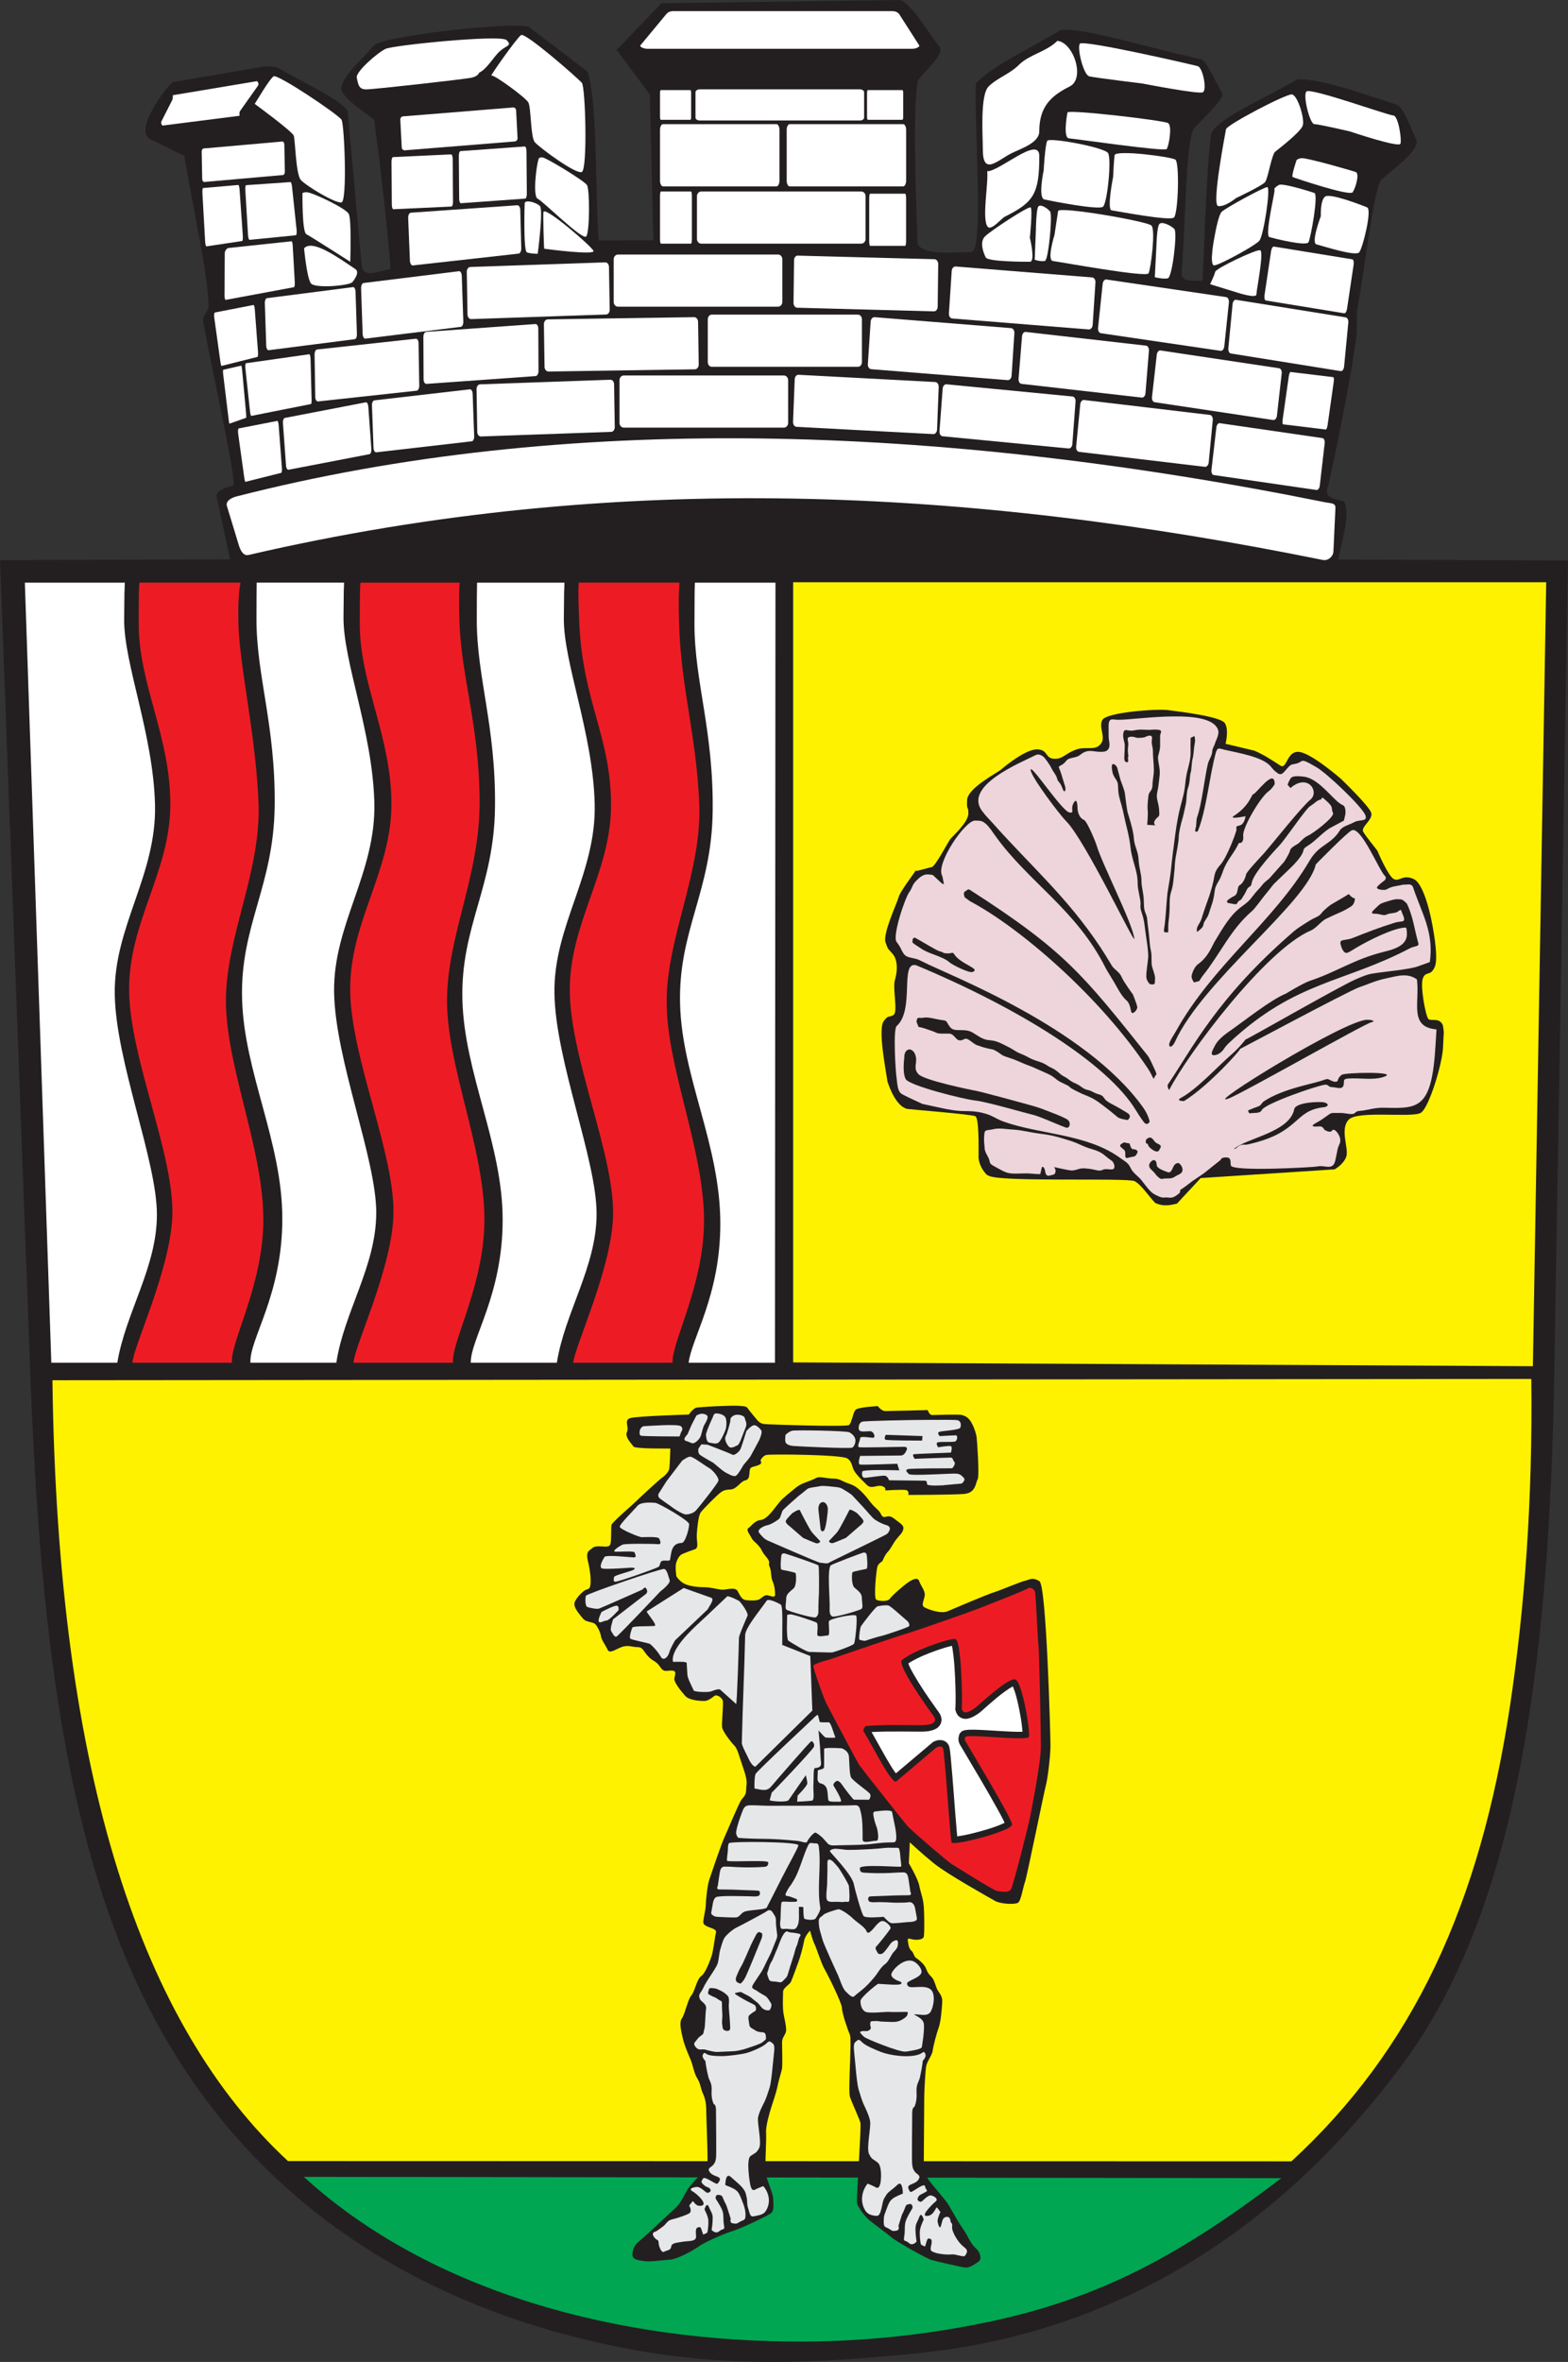 <?xml version="1.0" encoding="UTF-8"?>
<svg id="Layer_2" data-name="Layer 2" xmlns="http://www.w3.org/2000/svg" viewBox="0 0 516.64 777.63">
  <rect x="0" y="0" width="516.64" height="777.63" fill="#333333" stroke="none"/>
  <defs>
    <style>
      .cls-1 {
        fill: #fff;
      }

      .cls-1, .cls-2, .cls-3, .cls-4, .cls-5, .cls-6, .cls-7 {
        fill-rule: evenodd;
        stroke-width: 0px;
      }

      .cls-2 {
        fill: #00a651;
      }

      .cls-3 {
        fill: #ed1c24;
      }

      .cls-4 {
        fill: #e6e7e8;
      }

      .cls-5 {
        fill: #fff200;
      }

      .cls-6 {
        fill: #edd5db;
      }

      .cls-7 {
        fill: #231f20;
      }
    </style>
  </defs>
  <g id="Layer_1-2" data-name="Layer 1">
    <g>
      <path class="cls-7" d="M0,184.4l10,268.38c3.09,82.83,11.52,150.95,36.38,202.89,34.16,71.36,96.46,106.14,163.19,118.12,32.1,5.76,61.39,4.14,92.86.97,65.73-6.61,119.65-40.92,160-95.57,36.64-49.63,48.03-127.93,49.7-227.27l4.5-267.4-75.66-.28c1.15-6.72,4.07-14.61,1.9-19.12-3.12-.96-5.31-.93-5.68-3.26,4.23-18.5,8.93-43.51,9.8-51.77l.14-7.83c2.86-15.19,5.71-42.88,8.56-43.53,4.48-4.08,10.74-8.16,11.15-12.24-2.02-4.32-3.74-9.81-6.31-11.91-11.74-3.81-25.44-8.77-33.06-8.46-10.87,6.4-28.25,13.62-28.54,18.7-1.9,17.35-2.19,42.19-2.77,47.64-2.87-.18-7.07.65-6.8-2.67,1.25-16.34,1.35-42.91,3.92-47.35,3.71-4.06,9.19-9.01,9.58-11.41-2.5-4.59-5.45-10.95-6.94-11.47-15.87-3.39-39.95-10.87-46.53-9.61-9.63,5.86-22.61,11.73-27.88,17.59-.38,19.05,2.66,55.25-1.5,55.39-6.68.08-14.81,1.28-17.68-2.45-.57-18.45-1.64-43.69.11-54.02,3.19-4.08,7.78-7.63,7.42-10.69-4.51-5.68-9.57-14.66-13.32-15.76l-78.59,1.06-14.77,15.36,10.94,14.66,1.14,48.01-18.06.05c-1.07-19.18-.46-46.81-3.62-55.6l-19.56-14.84c-7.66-1.38-48.29,3.21-50.99,6.37-3.74,4.7-10.01,9.41-10.63,14.12.74,3.37,6.6,6.89,10.9,10.26,2.2,16.8,4.22,33.83,5.39,49.08-.4.1-.79.19-1.17.28-5.62,1.38-8.04,2.14-8.4-1.97l-4.58-50.33c-2.57-3.91-15.47-9.76-23.2-14.32-1.19-.31-2.38-.3-3.57-.44l-30.93,5.31c-3.3,2.98-12.63,16.18-7.33,18.77l11.2,5.46c2.81,17.02,8.13,40.32,8.03,50.05-.59,1.56-2.08,2.75-1.78,4.66,3.47,18.69,11.46,54.01,9.79,53.88-3.44.82-5.94,2.09-5.32,3.92l4.4,20.36-75.86.25h0Z"/>
      <path class="cls-2" d="M100.08,716.69l322.1.43c-35.78,27.27-62.9,40.82-100.58,48.16-17.99,3.51-36.82,5.52-56.02,5.64-61.61.39-123.77-16.19-165.49-54.24h0Z"/>
      <path class="cls-5" d="M17.28,454.42l487.27-.43c.47,39.63-2.17,75.38-7,107.49-9.89,65.63-31.86,113.12-72.04,150.1l-330.63-.09c-47.9-44.37-75.94-126-77.6-257.07h0Z"/>
      <path class="cls-1" d="M348.4,13.45c-3.58,3.58-9.3,4.53-12.64,7.87-3.1,3.1-7.15,4.29-10.02,7.15-2.86,2.86-1.91,15.98-1.91,20.75,0,8.82,4.77,3.58,9.54,1.19,2.86-1.43,9.06-3.34,9.06-7.15,0-8.11,3.82-11.69,10.02-14.79,5.25-2.62,1.19-14.55-4.05-15.02h0Z"/>
      <path class="cls-1" d="M325.27,56.37c.48,3.82-1.91,16.22.24,18.36,1.19,1.19,4.53-2.86,5.48-3.34,9.54-4.77,11.45-7.39,11.45-20.03,0-6.92-13.35,5.25-17.17,5.01h0Z"/>
      <path class="cls-1" d="M203.62,83.8h52.74c.78,0,1.41.7,1.41,1.56v14.05c0,.86-.64,1.56-1.41,1.56h-52.74c-.78,0-1.41-.7-1.41-1.56v-14.05c0-.86.64-1.56,1.41-1.56h0Z"/>
      <path class="cls-1" d="M205.53,123.62h52.74c.78,0,1.41.7,1.41,1.56v14.05c0,.86-.64,1.56-1.41,1.56h-52.74c-.78,0-1.41-.7-1.41-1.56v-14.05c0-.86.64-1.56,1.41-1.56h0Z"/>
      <path class="cls-1" d="M234.5,103.59h48.21c.71,0,1.29.7,1.29,1.56v14.05c0,.86-.58,1.56-1.29,1.56h-48.21c-.71,0-1.29-.7-1.29-1.56v-14.05c0-.86.58-1.56,1.29-1.56h0Z"/>
      <path class="cls-1" d="M180.48,105.15l48.21-.73c.71-.01,1.3.68,1.32,1.54l.21,14.05c.01.86-.56,1.57-1.27,1.58l-48.21.73c-.71.01-1.3-.68-1.32-1.54l-.21-14.05c-.01-.86.56-1.57,1.27-1.58h0Z"/>
      <path class="cls-1" d="M263.11,123.39l45.03,2.39c.66.04,1.18.77,1.15,1.62l-.54,14.03c-.03.86-.6,1.53-1.27,1.49l-45.03-2.39c-.66-.04-1.18-.77-1.15-1.62l.55-14.03c.03-.86.6-1.53,1.27-1.5h0Z"/>
      <path class="cls-1" d="M201.15,125.02l-43,1.52c-.63.02-1.14.74-1.13,1.6l.23,14.04c.01.86.54,1.54,1.18,1.52l43-1.52c.63-.02,1.14-.74,1.13-1.6l-.23-14.04c-.01-.86-.54-1.54-1.18-1.52h0Z"/>
      <path class="cls-1" d="M311.83,126.52l41.55,4.02c.61.06,1.06.81,1,1.66l-1.05,14c-.06.86-.62,1.51-1.23,1.45l-41.55-4.02c-.61-.06-1.06-.81-1-1.66l1.05-14c.06-.86.62-1.51,1.23-1.45h0Z"/>
      <path class="cls-1" d="M357.19,131.69l41.45,4.92c.61.07,1.04.83.96,1.68l-1.35,13.98c-.08.85-.65,1.49-1.26,1.42l-41.45-4.92c-.61-.07-1.04-.83-.96-1.68l1.35-13.98c.08-.85.65-1.49,1.26-1.42h0Z"/>
      <path class="cls-1" d="M401.87,139.32l33.87,4.92c.5.07.83.83.73,1.68l-1.62,13.98c-.1.85-.59,1.49-1.09,1.42l-33.87-4.92c-.5-.07-.83-.83-.73-1.68l1.62-13.98c.1-.85.59-1.49,1.09-1.42h0Z"/>
      <path class="cls-1" d="M382.37,115.38l39.07,5.86c.58.09.97.85.87,1.71l-1.58,13.94c-.1.85-.65,1.48-1.22,1.39l-39.07-5.86c-.58-.09-.97-.85-.87-1.71l1.58-13.94c.1-.85.65-1.48,1.22-1.39h0Z"/>
      <path class="cls-1" d="M337.94,109.28l39.68,4.52c.58.07,1.01.82.94,1.68l-1.14,13.99c-.07.85-.61,1.5-1.19,1.43l-39.68-4.52c-.58-.07-1.01-.82-.94-1.68l1.14-13.99c.07-.85.61-1.5,1.19-1.43h0Z"/>
      <path class="cls-1" d="M288.18,104.43l44.95,3.6c.66.05,1.16.8,1.1,1.65l-.92,14.01c-.06.86-.64,1.51-1.31,1.46l-44.95-3.6c-.66-.05-1.16-.8-1.1-1.65l.92-14.01c.06-.86.64-1.51,1.31-1.46h0Z"/>
      <path class="cls-1" d="M314.89,87.74l44.95,3.6c.66.05,1.16.8,1.1,1.65l-.92,14.01c-.06.86-.64,1.51-1.31,1.46l-44.95-3.6c-.66-.05-1.16-.8-1.1-1.65l.92-14.01c.06-.86.64-1.51,1.31-1.46h0Z"/>
      <path class="cls-1" d="M364.55,92.02l39.47,5.8c.58.09.98.88.89,1.76l-1.52,14.47c-.09.88-.64,1.54-1.23,1.45l-39.47-5.8c-.58-.09-.98-.88-.89-1.76l1.52-14.47c.09-.88.64-1.54,1.23-1.45h0Z"/>
      <path class="cls-1" d="M407.24,98.7l36.2,5.8c.53.09.9.88.81,1.76l-1.39,14.47c-.09.88-.59,1.54-1.12,1.45l-36.2-5.8c-.53-.09-.9-.88-.81-1.76l1.39-14.47c.09-.88.59-1.54,1.12-1.45h0Z"/>
      <path class="cls-1" d="M425.23,122.47l14.06,1.7c.21.03.28.75.15,1.61l-2,14.11c-.12.86-.39,1.55-.6,1.52l-14.06-1.7c-.21-.03-.28-.75-.15-1.61l2-14.11c.12-.86.39-1.55.6-1.52h0Z"/>
      <path class="cls-1" d="M262.86,84.16l45.08,1.19c.66.02,1.2.73,1.19,1.59l-.17,14.04c-.01.86-.56,1.55-1.23,1.53l-45.08-1.2c-.66-.02-1.2-.73-1.19-1.59l.17-14.04c.01-.86.56-1.55,1.23-1.53h0Z"/>
      <path class="cls-1" d="M231.05,63.05h52.74c.78,0,1.41.7,1.41,1.56v14.05c0,.86-.64,1.56-1.41,1.56h-52.74c-.78,0-1.41-.7-1.41-1.56v-14.05c0-.86.64-1.56,1.41-1.56h0Z"/>
      <path class="cls-1" d="M260.21,40.87h37.35c.55,0,1,.84,1,1.86v16.78c0,1.03-.45,1.86-1,1.86h-37.35c-.55,0-1-.84-1-1.86v-16.78c0-1.02.45-1.86,1-1.86h0Z"/>
      <path class="cls-1" d="M218.47,40.87h37.35c.55,0,1,.84,1,1.86v16.78c0,1.03-.45,1.86-1,1.86h-37.35c-.55,0-1-.84-1-1.86v-16.78c0-1.02.45-1.86,1-1.86h0Z"/>
      <path class="cls-1" d="M286.7,63.77h11.54c.17,0,.31.7.31,1.56v14.05c0,.86-.14,1.56-.31,1.56h-11.54c-.17,0-.31-.7-.31-1.56v-14.05c0-.86.14-1.56.31-1.56h0Z"/>
      <path class="cls-1" d="M217.74,63.05h9.96c.15,0,.27.7.27,1.56v14.05c0,.86-.12,1.56-.27,1.56h-9.96c-.15,0-.27-.7-.27-1.56v-14.05c0-.86.12-1.56.27-1.56h0Z"/>
      <path class="cls-1" d="M221.71,3.67h72.36c1.28,0,1.99.63,2.33,1.17l6.44,10.06c.35.54-1.05,1.17-2.33,1.17h-87.15c-1.28,0-2.75-.68-2.33-1.17l8.35-10.06c.41-.5,1.05-1.17,2.33-1.17h0Z"/>
      <path class="cls-1" d="M285.98,29.66h11.32c.17,0,.3.4.3.89v8c0,.49-.14.89-.3.89h-11.32c-.17,0-.3-.4-.3-.89v-8c0-.49.14-.89.3-.89h0Z"/>
      <path class="cls-1" d="M217.73,29.66h9.73c.14,0,.26.4.26.89v8c0,.49-.12.89-.26.89h-9.73c-.14,0-.26-.4-.26-.89v-8c0-.49.12-.89.26-.89h0Z"/>
      <path class="cls-1" d="M230.57,29.42h52.74c.78,0,1.41.42,1.41.93v8.39c0,.51-.64.93-1.41.93h-52.74c-.78,0-1.41-.42-1.41-.93v-8.39c0-.51.64-.93,1.41-.93h0Z"/>
      <path class="cls-1" d="M154.83,128.18l-31.48,3.63c-.46.05-.82.8-.79,1.65l.51,14c.03.86.44,1.51.9,1.46l31.48-3.63c.46-.05.82-.8.79-1.65l-.51-14c-.03-.86-.44-1.51-.9-1.46h0Z"/>
      <path class="cls-1" d="M120.52,132.46l-26.69,5.14c-.39.08-.66.84-.6,1.69l1.01,13.96c.06.85.43,1.49.83,1.41l26.69-5.14c.39-.08.66-.84.6-1.69l-1.01-13.96c-.06-.85-.43-1.49-.83-1.41h0Z"/>
      <path class="cls-1" d="M91.39,138.57l-12.73,2.48c-.18.03-.32.78-.2,1.63l2.01,14.47c.12.85.26,1.52.43,1.48l11.78-2.96c.17-.04.26-.78.2-1.63l-1.06-13.99c-.06-.86-.26-1.51-.43-1.48h0Z"/>
      <path class="cls-1" d="M83.52,100.41l-12.73,2.48c-.18.03-.32.78-.2,1.63l2.01,14.47c.12.85.26,1.52.43,1.48l11.78-2.96c.17-.04.26-.78.2-1.63l-1.06-13.99c-.06-.86-.26-1.51-.43-1.48h0Z"/>
      <path class="cls-1" d="M101.89,116.63l-20.84,2.96c-.18.02-.29.78-.2,1.63l1.53,14.23c.09.85.26,1.51.43,1.48l19.65-3.91c.18-.03.22-.78.2-1.63l-.34-13.28c-.02-.86-.26-1.5-.43-1.48h0Z"/>
      <path class="cls-1" d="M176.38,106.69l-35.93,2.57c-.53.04-.96.77-.95,1.63l.07,14.01c0,.86.44,1.53.97,1.49l35.93-2.57c.53-.04.96-.77.96-1.63l-.07-14.01c0-.86-.44-1.53-.97-1.49h0Z"/>
      <path class="cls-1" d="M137.01,111.52l-32.51,3.54c-.48.05-.86.79-.85,1.65l.23,14c.01.86.42,1.51.9,1.46l32.51-3.54c.48-.05.86-.79.85-1.65l-.23-14c-.01-.86-.42-1.51-.9-1.46h0Z"/>
      <path class="cls-1" d="M199.43,86.38l-44.47,1.52c-.66.02-1.18.74-1.16,1.6l.24,14.04c.01.86.56,1.54,1.22,1.52l44.47-1.52c.66-.02,1.18-.74,1.16-1.6l-.24-14.04c-.02-.86-.56-1.54-1.22-1.52h0Z"/>
      <path class="cls-1" d="M151.25,89.29l-31.48,3.89c-.46.06-.82.85-.79,1.77l.51,14.98c.03.92.44,1.62.9,1.56l31.48-3.89c.46-.06.82-.85.79-1.77l-.51-14.98c-.03-.92-.44-1.62-.9-1.56h0Z"/>
      <path class="cls-1" d="M116.33,94.53l-28.36,3.63c-.42.05-.74.8-.71,1.66l.46,14.02c.03.86.39,1.51.81,1.46l28.36-3.63c.42-.05.74-.8.71-1.66l-.46-14.02c-.03-.86-.39-1.51-.81-1.46h0Z"/>
      <path class="cls-1" d="M79.49,120.38l-5.94,1.36c-.08.02-.11.76,0,1.61l1.77,14.62c.1.86.21,1.54.29,1.51l5.46-1.92c.08-.03.08-.75,0-1.61l-1.29-14.06c-.08-.86-.21-1.53-.29-1.51h0Z"/>
      <path class="cls-1" d="M96.05,79.44l-20.93,2.23c-.18.02-1.06.77-1.06,1.63l-.09,13.95c0,.86.21,1.52.38,1.49l22.52-4.19c.18-.03.3-.77.26-1.63l-.68-11.99c-.05-.86-.2-1.51-.38-1.49h0Z"/>
      <path class="cls-1" d="M78.51,60.9l-11.61,1.01c-.18.02-.25.84-.2,1.76l.89,15.85c.05.92.26,1.62.43,1.59l11.78-1.76c.18-.03.26-.84.2-1.76l-1.06-15.1c-.06-.92-.25-1.61-.43-1.59h0Z"/>
      <path class="cls-1" d="M95.71,59.95l-14.63,1.01c-.21.01-.29.84-.24,1.76l.88,14.66c.06.92.3,1.61.52,1.59l15.25-1.52c.21-.02.33-.84.24-1.76l-1.5-14.15c-.1-.92-.3-1.61-.52-1.59h0Z"/>
      <path class="cls-1" d="M84.61,26.73l-27.61,4.61c-.17.03.13.86-.26,1.63l-3.5,6.88c-.39.76.2,1.51.38,1.49l25.26-3.22c.18-.02-.24-.93.26-1.63l5.85-8.27c.49-.7-.21-1.52-.38-1.49h0Z"/>
      <path class="cls-1" d="M92.97,46.6l-25.85,2.28c-.38.03-.68.51-.67,1.06l.18,9.03c.01.55.33.98.71.94l25.85-2.28c.38-.03.68-.51.67-1.06l-.18-9.03c-.01-.55-.33-.98-.71-.94h0Z"/>
      <path class="cls-1" d="M99.66,63.77s-.15,12.64,1.28,13.35c1.43.72,14.46,9.06,14.46,9.06,0,0,.48-13.83-.48-15.74-.95-1.91-12.16-7.15-13.83-7.15s-1.43.48-1.43.48h0Z"/>
      <path class="cls-1" d="M100.19,81.76s.91,9.77,2.25,11.53c1.34,1.76,12.73.77,13.68-.42.95-1.19,2.38-3.34.95-4.29-5.68-3.79-14.13-9.95-16.88-6.81h0Z"/>
      <path class="cls-1" d="M170.42,67.58l-35.06,2.45c-.51.04-.91.85-.87,1.77l.57,14.03c.04.92.48,1.62,1,1.56l34.82-3.89c.51-.06.89-.85.87-1.77l-.33-12.6c-.02-.92-.48-1.6-1-1.56h0Z"/>
      <path class="cls-1" d="M172.9,48.23l-21.17,1.52c-.31.02-.56.74-.55,1.6l.11,14.04c0,.86.27,1.54.58,1.52l21.17-1.52c.31-.02.56-.74.55-1.6l-.12-14.04c0-.86-.27-1.54-.58-1.52h0Z"/>
      <path class="cls-1" d="M148.64,50.83l-19.14.89c-.28.01-.51.73-.5,1.58l.1,14.05c0,.86.24,1.55.52,1.54l19.14-.89c.28-.01.51-.73.5-1.58l-.1-14.05c0-.86-.24-1.55-.52-1.54h0Z"/>
      <path class="cls-1" d="M169.03,35.39l-36.22,2.92c-.53.04-.95.54-.92,1.09l.48,9.15c.03.56.49.98,1.02.94l36.22-2.92c.53-.04.95-.54.92-1.1l-.48-9.15c-.03-.56-.49-.98-1.02-.94h0Z"/>
      <path class="cls-1" d="M157.85,23.94c2.62-1.19,4.77-5.25,6.92-7.15,2.15-1.91,4.05-1.67,2.15-3.58-1.91-1.91-37.2,1.67-39.83,2.86-2.62,1.19-10.02,7.63-9.54,9.54.48,1.91.48,3.82,3.1,3.82s32.19-3.34,34.58-3.82c2.38-.48,2.62-1.67,2.62-1.67h0Z"/>
      <path class="cls-1" d="M161.91,24.89c.72-.48,11.21,7.15,12.16,8.82.95,1.67.72,11.45,2.15,13.12,1.43,1.67,13.59,10.73,15.5,9.78,1.91-.95,1.19-27.9,0-29.33-1.19-1.43-18.6-16.69-20.03-15.74-1.43.95-10.49,13.83-9.78,13.35h0Z"/>
      <path class="cls-1" d="M177.41,52.56c-.72,2.15-1.91,12.16-.24,12.88,1.67.72,14.79,13.83,15.98,12.4,1.19-1.43,1.19-15.5.24-16.93-.95-1.43-13.12-8.82-14.55-9.06-1.43-.24-1.43.72-1.43.72h0Z"/>
      <path class="cls-1" d="M179.32,81.89c1.67.24,16.69,2.15,16.22.72-.48-1.43-15.74-14.55-16.46-12.88-.2.47.12,12.15.24,12.16h0Z"/>
      <path class="cls-1" d="M173.59,83.08c1.19.48,3.58.48,3.58.48,0,0,1.91-14.55.72-15.74-1.19-1.19-4.77-2.15-5.01-.95-.03.13-.48,15.74.72,16.22h0Z"/>
      <path class="cls-1" d="M86.31,30.38l-2.39,3.82s12.4,9.06,12.88,10.49c.48,1.43.65,12.65,2.32,14.56,1.67,1.91,11.51,7.86,13.42,7.38,1.91-.48.95-25.52,0-27.19-.95-1.67-21.22-15.26-22.42-14.31-1.19.95-3.82,5.25-3.82,5.25h0Z"/>
      <path class="cls-1" d="M376.54,27.52s18.36,3.58,19.79,2.86c1.43-.72,0-8.11-1.67-8.59-1.67-.48-37.92-8.82-38.87-7.39-.95,1.43,1.19,10.25,3.1,10.73,1.91.48,17.65,2.38,17.65,2.38h0Z"/>
      <path class="cls-1" d="M343.87,56.13s-1.91,9.06.24,9.54c2.15.48,17.89,3.58,19.32,2.39,1.43-1.19,2.86-15.74,1.67-17.65-1.19-1.91-19.32-5.25-20.03-4.05-.72,1.19-1.19,9.78-1.19,9.78h0Z"/>
      <path class="cls-1" d="M366.76,58.28s-2.15,10.73-.48,10.97c1.67.24,19.08,3.58,20.51,2.38,1.43-1.19,1.91-18.12.48-19.08-1.43-.95-19.79-3.34-20.03-1.43-.24,1.91-.48,7.15-.48,7.15h0Z"/>
      <path class="cls-1" d="M347.44,77.36s-2.62,8.35-.48,8.59c2.15.24,30.76,5.49,31.48,4.05.72-1.43,2.38-14.31.95-15.74-1.43-1.43-30.53-6.44-30.76-4.77-.24,1.67-1.19,7.87-1.19,7.87h0Z"/>
      <path class="cls-1" d="M339.34,78.31s1.91,7.87,0,7.87-13.83,0-14.55-1.43c-.72-1.43-2.15-5.01-.24-6.92,1.91-1.91,14.31-10.02,15.02-9.54.72.48-.24,10.02-.24,10.02h0Z"/>
      <path class="cls-1" d="M341.33,75.42l-.41,10.11s2.23.73,3.39.37c1.16-.36,2.54-15.12,1.7-16.23-.83-1.11-3.4-2.77-3.99-1.51-.59,1.26-.7,7.26-.7,7.26h0Z"/>
      <path class="cls-1" d="M407.3,65.2s8.59-4.05,9.54-5.25c.95-1.19,2.15-9.06,3.34-10.02,1.19-.95,8.35-6.44,9.06-8.59.72-2.15-1.67-10.02-3.58-10.25-1.91-.24-21.46,10.02-21.7,11.45-.24,1.43-4.77,24.8-2.62,25.28,2.15.48,5.96-2.62,5.96-2.62h0Z"/>
      <path class="cls-1" d="M400.15,78.07s-1.91,9.54,0,9.3c1.91-.24,13.35-6.44,14.79-8.11,1.43-1.67,3.82-17.65,2.62-17.65s-13.83,6.92-15.02,8.11c-1.19,1.19-2.38,8.35-2.38,8.35h0Z"/>
      <path class="cls-1" d="M408.02,96.44s5.96,1.91,5.96.48,2.62-14.31,1.19-14.55c-1.43-.24-14.55,5.96-14.79,7.15-.24,1.19-1.67,4.05-1.67,4.05l9.3,2.86h0Z"/>
      <path class="cls-1" d="M419.94,62.57c.24.48-3.34,15.02-1.67,15.5,1.67.48,12.16,3.1,12.88,1.67.72-1.43,3.34-15.74,1.91-16.22-1.43-.48-10.49-3.34-11.69-2.62-1.19.72-1.67,1.19-1.43,1.67h0Z"/>
      <path class="cls-1" d="M435.2,71.16s-3.34,8.82-1.43,9.3c1.91.48,12.88,4.05,14.07,2.62,1.19-1.43,4.29-14.07,2.62-14.79-1.67-.72-12.16-4.77-13.83-3.58-1.67,1.19-1.43,6.44-1.43,6.44h0Z"/>
      <path class="cls-1" d="M427.1,53.03s-1.67,5.01-1.19,5.25c.48.24,18.84,6.44,19.79,5.01.95-1.43,2.39-6.2.95-6.68-1.43-.48-16.22-4.77-17.89-4.53-1.67.24-1.67.95-1.67.95h0Z"/>
      <path class="cls-1" d="M444.74,43.26s16.22,5.48,16.69,4.05c.48-1.43-.72-9.3-2.38-9.3s-27.43-9.3-28.62-7.87c-1.19,1.43,1.19,10.73,2.62,10.73s11.69,2.39,11.69,2.39h0Z"/>
      <path class="cls-1" d="M419.74,81.18l25.82,4.2c.38.06.58.84.45,1.73l-2.17,14.53c-.13.89-.55,1.56-.93,1.5l-25.82-4.2c-.38-.06-.58-.84-.45-1.73l2.17-14.53c.13-.89.55-1.56.93-1.5h0Z"/>
      <path class="cls-1" d="M352.21,45.55c1.94.14,31.48,4.43,32.19,3.52.72-.91,1.91-7.64.48-8.54-1.43-.91-32.91-4.56-33.15-3.5-.24,1.08-1.46,8.38.48,8.52h0Z"/>
      <path class="cls-1" d="M381.02,81.15l-.52,10.11s2.82.73,4.29.37c1.47-.36,3.21-15.12,2.15-16.23-1.05-1.11-4.29-2.77-5.04-1.51-.75,1.26-.88,7.26-.88,7.26h0Z"/>
      <polygon class="cls-5" points="261.34 448.55 505.07 449.8 509.46 191.69 261.34 191.69 261.34 448.55 261.34 448.55"/>
      <path class="cls-1" d="M77.94,163.44c107.85-27.62,230.49-23.94,358.9,1.97,1.71.34,3.25.11,3.17,1.86l-.66,14.25c-.08,1.74-1.79,3.19-3.5,2.84-115.24-23.35-231.73-29.98-353.97-1.64-1.7.39-2.66-1.5-3.17-3.17l-3.94-12.94c-.51-1.67,1.48-2.74,3.17-3.17h0Z"/>
      <path class="cls-7" d="M325.69,387.04c3.28,2.26,45.91.62,48.17,1.85,2.26,1.23,4.51,4.79,6.77,7.18,1.43.55,3,1.3,7.18.2,2.6-2.87,5.2-5.54,7.8-8.41l44.11-2.87s3.08-1.64,3.9-4.31c.82-2.67-2.26-9.03.82-12.1,3.08-3.08,21.13-.41,23.8-2.26,2.67-1.85,7.04-16.23,7.23-21.57.19-5.34.44-4.26-.05-7.15-1.05-2.72-3.79-1.33-4.72-2.05-.93-.72-2.87-11.08-1.85-13.54,1.03-2.46,2.46-.41,3.9-3.69,1.44-3.28-1.03-14.98-1.03-14.98,0,0-2.26-12.31-5.95-13.95-3.69-1.64-4.72,1.03-6.57,0-1.84-1.03-5.26-8.99-5.33-9.23-.07-.24-3.9-4.82-4.72-6.36-.82-1.54,3.28-3.9,2.67-6.15-.62-2.26-10.05-11.28-10.05-11.28,0,0-9.64-8.41-13.75-8.82-4.1-.41-3.98,5.93-6.15,4.51-2.72-1.76-5.38-3.57-8.59-4.92l-9.47-2.26s1.18-4.54-.21-6.77c-1.38-2.23-14.79-3.8-18.67-4.31-3.88-.51-20.44.71-21.75,3.28-1.3,2.57,1.44,5.74-.62,8-2.05,2.26-4.92.41-8.41,1.85-3.49,1.44-4.1,3.08-6.98,2.87-2.87-.21-1.85-3.08-5.54-3.08s-10.26,5.33-11.69,6.57c-1.44,1.23-11.08,6.15-11.28,10.05-.2,3.9.41,1.64.41,4.51s-5.13,7.39-5.95,8.41c-.82,1.03-4.92,9.03-6.15,9.23-1.23.21-6.36,1.85-5.33,1.03,1.03-.82-4.92,6.57-5.54,8.82-.62,2.26-5.33,12.1-4.31,14.98,1.03,2.87.82,1.85,2.46,3.9,1.64,2.05,1.44,5.74.62,8.41-.82,2.67,1.03,10.46-.41,11.49-1.44,1.03-1.64-.21-3.28,2.05-2,2.75.76,16.44,1.23,19.9.64,1.93,2.89,8.24,6.57,9.03.64.14,21.17,1.75,22.4,2.4,1.23.65,1.04,10.31,1.05,12.83-.25,3.19,2.46,6.7,3.28,6.72h0Z"/>
      <path class="cls-6" d="M389.01,391.59c0,.31,3.78-2.67,3.78-2.67l3.93-2.67,5.51-4.4s0-.79,1.73-.79,1.42,1.19,1.57,2.61c.24,2.2,27.58.6,28.47.38,2.52-.63,5.19,1.57,5.98-2.04.79-3.62.63-3.78,1.42-5.51.79-1.73-.79-3.62-.79-3.62,0,0-1.1-1.57-1.73-.63-.63.94-2.52-.31-2.52-.31,0,0-.47-1.1-1.42-1.1s-4.25.47-1.1-1.26c3.15-1.73,4.25-3.15,5.19-3.15h2.83c1.57,0,3.78.79,4.56,0,.79-.79,1.42-.63,2.67-.79,1.26-.16,4.02-1,6.76-.94,11.43.25,15.93.76,17.15-20.76.09-1.57.31-5.03.31-5.03-9.15-.76-5.46-8.84-6.45-16.46-3.22-2.32-6.7-1.03-10.1-.34-3.39.68-5.98,1.94-8.84,2.9-3.42,1.14-40.99,21.3-39.41,20.36,1.13-.67-9.93,11.91-18.4,17.15,0,0-2.99,0-.94-1.1,5.22-2.81,12.05-10.33,16.83-14.47,2.36-2.04,4.4-4.72,4.4-4.72,0,.31,31.02-17.54,36.34-19.82,2.2-.94,3.62-1.57,5.51-1.89,3.51-.58,12.19-1.33,14.94-2.36,1.26-.47,3.93-1.42,3.93-1.42,1.36-9.95-2.63-15.91-5.51-24.54-.47-1.42-1.73-.94-2.83-.94s0,0-2.83.47c-2.83.47-2.67,1.26-3.93,1.26s-2.99-.31-2.05-1.26c.94-.94,2.05-1.73,2.05-1.73,0,0,1.1-.79.31-1.57-2.03-2.03-7.72-16.15-10.85-15.1-1.41.47-11.94,11.24-11.94,11.25-2.79,12.55-37.2,38.17-46.41,58.43-.79,1.73-1.89,2.04-1.89.94s1.42-2.99,2.2-4.4c12.06-21.72,32.35-36.25,44.04-56.16,1.64-2.79,3.37-4.06,5.09-5.26,1.71-1.2,3.41-2.32,4.95-4.8.79-1.26,3.02-1.74,4.75-2.68,1.73-.94,4.4,0,3.62-2.2-.99-2.78-12.82-14.01-16.2-15.89-1.42-.79-3.15-1.89-4.09-2.05-.94-.16-1.1.63-2.67.94-1.57.31-1.57.16-2.83,1.57-1.26,1.42-1.89,2.52-3.3,1.42-1.42-1.1-1.1-.94-2.2-2.2-2.71-3.09-10.58-4.34-14.94-5.35-2.05-.47-2.52-1.1-3.15,1.26-2.07,7.77-3.01,18.45-5.82,25.48,0,0-1.26.79-.79-.79.47-1.57.09-2.56.63-4.09,1.46-4.14,2.34-12.53,3.46-17.3.25-1.08,1.42-2.83,1.42-3.93s.63-1.73.94-2.83c.31-1.1,1.57-2.99.94-4.56-2.86-7.15-26.47-3.15-32.72-3.15-2.05,0-3.3-.94-3.3,2.2s0,3.93.16,4.72c.16.79.31,2.05-.31,2.83-.63.79-1.42.79-2.83.79s-3.15-.63-4.72,0c-1.57.63-1.42,1.1-2.67,1.57-1.26.47-2.83.47-3.46,1.26-.63.79-1.1,1.26-2.04,1.73-.94.47-.47.31.31,2.83.79,2.52.94,3.15,1.26,4.09.31.94-.16,2.67-.94.47-.79-2.2-1.42-1.89-1.73-3.15-.31-1.26-1.1-1.89-1.89-3.46-.79-1.57-2.2-3.3-2.2-3.3,0,0-1.42-1.73-2.99-.94-5.24,2.62-23.82,10.13-17.62,18.4,1.42,1.89,2.05,2.36,3.3,3.77,12.7,14.29,24.61,24.48,35.55,40.9,1.26,1.89,3.3,5.19,3.93,6.29.63,1.1,2.52,2.04,3.15,3.62.63,1.57,3.77,5.82,3.77,5.82,0,0,1.26,3.15,1.42,4.09.16.94-1.73,2.99-2.04,1.42-.31-1.57-.63-2.83-1.57-3.62-.94-.79-2.04-2.36-3.15-4.4-1.1-2.04-3.15-5.19-3.62-6.13-9.66-19.33-25.48-28.3-36.49-43.73-.79-1.1-1.89-2.83-2.99-3.78-1.1-.94-1.57-1.1-3.62-1.1-3.26,0-12.88,14.03-10.85,18.09,0,0,.16.16.31,1.26.16,1.1.79,2.36-.79.94-1.57-1.42-2.52-2.36-2.52-2.36,0,0-2.05-.47-2.99,0-.94.47-1.1.47-2.52,1.89-1.42,1.42-1.26,2.36-2.2,3.62-1.54,2.05-5.74,14.67-4.25,16.52,2.04,2.52,1.73,4.4,4.09,5.03,2.36.63,2.15.25,4.72,1.57,8.18,4.23,53.39,21.35,72.36,47.82,1.81,2.52,2.2,4.72,2.2,4.72,0,0-.79,1.73-2.04,0-1.26-1.73-1.94-2.83-2.52-3.78-9.34-15.32-38.32-33.47-72.31-47.67-5.62-1.57-.4,14.57-6.49,19.99-1.22,1.08-.36,15.15,0,17.3.31,1.89.16,4.25,1.89,5.19,1.73.94,6.61,3.15,6.61,3.15,0,0,2.99.63,5.82,1.26,2.83.63,5.35,1.1,8.34,1.1s4.88.31,6.92.94c2.04.63,3.46,1.73,5.66,2.52,11.95,4.27,27.44,4,38.38,11.95,1.73,1.26,2.67,1.57,3.46,3.3.79,1.73,2.52,2.67,3.62,4.09,1.1,1.42,2.83,3.78,3.93,4.4,1.1.63,2.52,1.42,3.62,1.26,1.1-.16,1.89.31,2.99-.16,1.1-.47,2.04-1.42,2.04-1.42,0,0,.31-1.42.31-1.1h0Z"/>
      <path class="cls-7" d="M297.93,348.49s-.65,4.58.47,6.76c1.12,2.19,19.26,6.69,22.97,7.08,3.7.39,16.36,4.09,19.03,4.72,2.68.63,10.28,4.24,11.17,4.25.89,0,1.42-1.73.16-2.67-1.26-.94-7.71-3.3-9.44-3.93-1.73-.63-18.57-5.16-20.45-5.51-1.88-.34-17.26-3.49-19.19-5.51-1.93-2.02-.31-3.62-.94-5.98-.63-2.36-2.2-2.2-2.2-2.2-1.23.29-1.6,1.44-1.57,2.99h0Z"/>
      <path class="cls-7" d="M380.36,386.08s1.57,2.36,2.67,2.04c1.1-.31,2.83.16,3.93-.63,1.1-.79,2.67-.94,2.67-2.36s-1.26-2.2-1.26-2.2c0,0-.79-.16-1.42.63-.63.79-.94,2.83-2.2,2.36-1.26-.47-3.62-1.26-3.62-2.36s-.63-2.36-1.89-1.1c-1.26,1.26-.16,2.36-.16,2.36l1.26,1.26h0Z"/>
      <path class="cls-7" d="M377.68,376.48c.79,0,.31.47,1.1,1.26.79.79,2.52,2.05,3.15.94.63-1.1.79-1.42,0-1.89-.79-.47-.94-.31-1.57-1.1-.63-.79-1.1-1.57-2.2-.94-1.1.63-.47,1.73-.47,1.73h0Z"/>
      <path class="cls-7" d="M372.18,376.48c.31.94.47,1.89,1.26,1.89s1.73.47,1.26,1.26-.47,1.1-1.73,1.26c-1.26.16-2.2.94-2.2-.47s0-1.57-.79-2.2c-.79-.63-1.42-1.1-.31-1.73,1.1-.63.63-.31,1.73-.16,1.1.16.79.16.79.16h0Z"/>
      <path class="cls-7" d="M407.25,378.06c1.73-1.73,2.55-.99,3.78-1.26,17.55-3.82,15-11.16,25.17-12.27,1.4-.15,1.89-1.1.16-1.57-1.35-.37-9.44-.09-9.91,2.2-1.59,7.76-15.9,9.47-19.98,13.21l.79-.31h0Z"/>
      <path class="cls-7" d="M404.74,361.7c4.44-1.63,44.86-24.69,47.19-25.17,1.32-.27.38-.77-1.42-.79-7.29-.07-54.47,29.15-45.77,25.95h0Z"/>
      <path class="cls-7" d="M411.66,366.57c1.57-.31,3.46.16,4.09-1.1,1.09-2.18,18.12-8.01,20.76-8.34,1.26-.16,1.1.79,2.36.79s3.3.94,3.77-.47c.47-1.42-.47-2.2,1.57-2.36,3.88-.3,8.26.71,11.95-.63,4.74-1.73-12.83-1.36-14-.63-1.26.79-1.42,2.04-1.42,2.04,0,0-.47.63-1.89,0-1.42-.63-1.28-.83-2.67-.31-3.7,1.36-13.42,2.79-19.82,7.08-.76.51-.63,1.26-2.04,1.73-1.42.47-3.15,1.26-3.15,1.26l.47.94h0Z"/>
      <path class="cls-7" d="M385.23,358.87c6.15-12.01,31.89-46.28,46.72-52.54,1.7-.72,3.3-2.99,4.88-3.78,1.57-.79,5.51-2.52,5.51-2.52,0,0,1.89-.94,2.99-1.73,1.1-.79,1.1-2.52,1.1-2.52,0,0-.63,0-1.42-.79-.79-.79-.31-.79-1.89.16-1.57.94-4.56,2.67-4.56,2.67,0,0-2.2,1.57-3.15,2.83-.94,1.26-1.73,1.1-4.25,2.67-2.52,1.57-3.7,2.31-5.03,3.46-25.42,21.97-33.46,38.74-41.37,50.34-.16,1.1.47,1.73.47,1.73h0Z"/>
      <path class="cls-7" d="M302.65,338.1c1.73.31,2.36.63,4.25,1.26,1.89.63,1.42.94,3.77.94s2.67-.16,3.62.79c.94.94,1.26,1.57,2.36,1.42,1.1-.16,1.26-1.1,2.83,0,1.57,1.1,1.73,1.42,2.83,1.73,1.1.31,1.1.47,3.15.94,2.04.47,1.57.16,3.15,1.1,1.57.94,1.1,1.1,3.62,1.89,2.52.79,3.3,1.26,5.19,2.04,1.89.79,1.89.63,4.25,1.73,2.36,1.1,4.25,1.73,5.66,2.83,1.42,1.1,1.26,1.1,3.62,2.2,2.36,1.1.47.63,3.62,2.2,3.15,1.57,2.52,1.1,4.56,2.04,2.04.94,3.15,1.89,5.03,3.3,1.89,1.42,3.3,2.67,4.09,3.3.79.63,3.3.94,3.3.94,0,0,1.73-1.26-.16-2.36-1.89-1.1-1.73-1.1-3.46-2.04-1.73-.94-2.83-1.42-3.62-2.2-.79-.79-.63-1.42-2.36-1.89-1.73-.47-2.04-1.1-3.62-1.42-1.57-.31-2.2-1.42-4.09-2.2-1.89-.79-2.04-1.42-3.62-2.2-1.57-.79-2.04-1.89-4.09-2.83-2.04-.94-1.57-1.26-4.56-2.2-2.99-.94-2.99-1.42-5.35-2.36-2.36-.94-2.2-1.26-4.4-2.36-2.2-1.1-3.3-1.73-4.88-2.04-1.57-.31-2.36,0-4.56-1.26-2.2-1.26-2.67-2.04-5.03-2.2-2.36-.16-3.77.31-4.88-1.26-1.1-1.57-.79-1.89-2.2-2.04-1.42-.16-2.36-.47-4.25-.79-1.89-.31-2.36.16-3.46,0-1.1-.16-.94,1.42-.94,1.42l.63,1.57h0Z"/>
      <path class="cls-7" d="M300.61,310.1c-.16.31,1.75,1.44,3.15,2.36,2.53,1.67,6.99,2.45,9.12,4.4.83.76,6.4,3.57,7.55,3.15,2.94-1.09-4-2.51-6.13-5.98-.44-.72-.79,0-2.52-.16-1.73-.16-.14-.13-2.04-.63-1.42-.38-5.29-2.94-8.34-4.56-.94.16-.63,1.1-.79,1.42h0Z"/>
      <path class="cls-7" d="M373.75,309c-.66-5.21-10.64-24.59-12.43-30.67-.39-1.33-3.18-7.95-4.09-8.34-2.2-.94-2.2-3.93-2.2-3.93,0,0,0-3.93-1.26-1.73-1.26,2.2.52,3.51-1.42,3.15-2.57-.49-13.23-16.92-12.74-13.84.39,2.46,9.41,14.44,11.64,16.67,6.38,6.38,22.81,41.18,22.49,38.7h0Z"/>
      <path class="cls-7" d="M394.51,306.8c1.26-1.1,1.89-1.42,2.04-2.52.16-1.1,1.26-1.89,1.73-3.46.82-2.74,1.55-4.07,1.89-7.08.16-1.42.47-2.2,1.42-3.78.94-1.57,1.26-2.99,1.73-4.09,1.35-3.15,3.42-5.17,4.88-8.34,0,0,1.69.46,1.42-2.36-.27-2.76,5.74-12.82,8.34-14.63,1.1-.76,2.04-2.36,2.04-2.36,0-5.69-6.23,3.38-7.08,3.3-.49-.04-1.17,3.78-6.29,7.08-2.15,1.39,3.77.16,3.77.16,0,0-.31,2.2-1.42,2.83-1.1.63-1.83-.05-1.57,1.57.08.51-3.18,9.35-5.35,11.64,0,0-1.57,1.57-1.89,3.46-.92,5.52-2.74,9.13-4.25,14.16-.47,1.57-1.57,2.52-1.57,3.62s.16.79.16.79h0Z"/>
      <path class="cls-7" d="M425.19,259.45c5.7-4.96,9.66,1.19,6.61,3.78-3.23,2.73-11.94,13.83-15.26,17.62-.92,1.05-5.82,6.13-5.98,7.08-.16.94-.94,2.83-2.04,3.46-1.1.63-.31,2.83-1.89,3.62-1.57.79-3.46,2.04-1.57,2.36,1.89.31,2.36.63,2.67-.16.31-.79,1.1-.63,1.57-1.57.47-.94.63-.79,1.42-2.52.79-1.73,1.41-.64,1.73-2.52.54-3.21,8.05-11.12,9.12-12.27,1.97-2.1,8.7-12.08,10.07-12.9.79-.47,1.73-1.26,1.73-1.26,0,0,.94-.79,1.73-.94.79-.16,0-1.26,1.26-.16,1.26,1.1,1.42,1.26,2.05,2.04.63.79.28,1.49.79,2.52.65,1.3-6.42,6.7-8.34,7.55-1.42.63-2.52,2.2-3.3,2.67-.79.47-2.36,1.26-2.52,2.2-.16.94-1.89,3.62-1.89,3.62l-5.03,5.66s-1.57,1.1-2.36,2.2c-.79,1.1-1.42,1.42-2.83,3.3-1.42,1.89-2.05,2.36-3.78,3.62-3.94,2.87-6.26,7.2-8.81,11.33-1.03,1.66-2.09,5.16-5.66,7.71-1.1.79-1.89,2.83-2.05,3.77-.16.94.79,2.2.79,2.2l1.73-.47s.63-1.1,1.26-1.89c5.56-6.94,9.09-15.12,16.04-21.08,1.1-.94,3.3-4.09,4.09-5.03.79-.94,3.15-3.93,3.15-3.93l4.25-4.09s3.3-2.99,4.72-5.19c1.42-2.2.16-2.05,2.2-3.3,2.8-1.72,5.28-4.84,7.86-6.13.94-.47,4.09-2.2,4.09-2.2l.47-2.05s.31-2.52-.79-2.99c-1.1-.47-2.2-1.57-2.2-1.57-2.88-2.64-6.69-7.45-10.85-7.86-1.57-.16-3.46-.31-4.09.47-.63.79-1.1,2.2-1.1,2.2l.94,1.1h0Z"/>
      <path class="cls-7" d="M371.71,249.23c.31.31-.31-1.57,0-3.46.31-1.89-.79-2.83.47-3.15,1.26-.31,1.89.31,2.83.31s2.04-.16,2.04-.16c0,0,2.83-1.57,2.52.47-.31,2.04.31,2.36.31,4.25s.31,4.25.31,5.98-.47,3.62-.47,5.19-1.1,2.05-1.26,2.99c-.16.94-.47,3.62-.31,5.03.16,1.42-.16,4.88-.16,4.88l2.67.16s-.94-.79.16-2.04c1.1-1.26,1.26-.47,1.1-2.99-.16-2.52-1.1-3.77-.63-5.82.47-2.04.47-2.99.79-5.51.31-2.52-.79-5.03-.47-6.45.31-1.42.63-2.04.63-3.46v-3.15c0-.94,1.1-1.89-.79-2.05-1.89-.16-1.73.16-4.4,0-2.67-.16-2.99.31-4.4.31s-2.2-.79-2.52.79c-.31,1.57.47,2.83.47,4.09s-.16,3.3-.16,4.09.16,1.42.94,1.42,0-2.04.31-1.73h0Z"/>
      <path class="cls-7" d="M464.67,312.15c1.31-.69,2.99-.47,2.67-1.57-1.33-4.65-1.68-8.66-3.78-13.06,0,0-1.26-1.42-2.04-1.42s-1.26-.31-3.77.47c-2.52.79-2.83.79-3.93,1.89-1.1,1.1-2.83,2.36-.94,2.36s2.99.79,3.93.31c.94-.47,1.26-.31,2.83-.63,1.57-.31,1.73-1.73,2.2-.31.47,1.42.79,1.57.79,2.52s-1.1.47-3.15,1.1c-4.77,1.47-9.23,3.19-13.84,5.03-2.36.94-4.4.16-3.93,2.05.47,1.89,1.26,2.99,2.04,2.83.79-.16,1.57-.79,3.46-1.89,3.46-2.02,11.98-6.45,16.04-6.45,0,0,.31.31.31,2.2,0,3.94-4.71,5.07-7.71,5.82-9.8,2.45-15.3,6.53-24.2,9.5-2.36.79-7.89,4.19-7.89,4.19-5.27,2.16-13.86,9.13-18.88,12.58-2.52,1.73-3.93,3.3-4.56,4.56-.63,1.26-2.04,3.46,0,3.15,2.04-.31,3.15-2.36,3.15-2.36,0,0,.63-.94,1.89-2.04,21.59-20.03,37.45-19.35,59.3-30.83h0Z"/>
      <path class="cls-7" d="M392.31,242.94c-.16,4.4.16,4.4-.16,6.76-.31,2.36-1.26,4.56-1.57,7.87-.31,3.3-.79,4.72-1.57,7.71-.79,2.99-1.26,5.82-1.73,9.12-.47,3.3-1.26,9.75-1.42,11.64-.16,1.89-.79,5.51-1.1,7.39-.31,1.89-.63,8.02-.94,10.54-.31,2.52-.63,2.99.31,2.99s.79.16.79-.94,0-1.73.16-2.99c.16-1.26.31-2.99.31-4.88s0-3.15.63-5.03c.63-1.89.79-5.51.94-6.45.16-.94,0-2.05.47-4.72.47-2.67.94-4.88.94-6.29s.79-4.72,1.1-5.66c.31-.94.94-3.78,1.26-5.35.31-1.57.16-3.78.79-5.51.63-1.73.47-3.93.79-4.72.31-.79.31-3.46.63-4.56.31-1.1.47-3.46.47-3.46,0,0,.16-1.26.31-2.05.16-.79-.16-2.04-.16-2.04l-1.26.63h0Z"/>
      <path class="cls-7" d="M366.67,254.74c.79,2.04,1.73,2.04,1.73,4.4s.63,4.25,1.1,5.82c.47,1.57,1.26,5.66,1.73,7.39.47,1.73,1.1,4.88,1.26,6.61.16,1.73.63,3.46,1.26,5.66.63,2.2,1.1,3.93,1.1,6.29s1.1,5.35.94,6.92c-.16,1.57.31,2.2.79,3.93.47,1.73.63,3.62.94,5.82.31,2.2.94,5.98.79,7.71-.16,1.73-.63,4.72-.63,6.13s1.1,2.52,1.1,2.52c0,0,1.73.63,1.73-.47s.31-1.26-.31-3.3c-.63-2.05-.79-1.89-.79-4.72s-.31-1.73-.63-5.51c-.31-3.78-.63-5.19-.79-7.24-.16-2.05-1.1-2.05-1.1-5.35s-.79-5.03-.79-7.39-.79-3.93-.94-6.92c-.16-2.99-1.42-4.4-1.57-7.08-.16-2.67-1.73-7.39-2.04-8.49-.31-1.1-.79-5.51-.94-6.45-.16-.94-1.42-4.25-1.42-4.25l-1.1-4.09s-.63-1.26-1.42-1.1c-.79.16,0,3.15,0,3.15h0Z"/>
      <path class="cls-7" d="M319.64,296.73c16.31,8.61,42.79,31.29,58.67,55.21,1.52,2.29,1.73,3.93,2.05,2.83.31-1.1,1.1-.47.31-2.2-.79-1.73-1.89-4.25-2.52-5.03-21.44-26.8-27.22-34.4-58.36-54.43-.96-.62-.79-.16-1.73.31-.94.47-.16,2.04-.16,2.04l1.73,1.26h0Z"/>
      <path class="cls-6" d="M365.41,381.52c-1.73-1.26-2.2-2.2-5.51-3.15-3.3-.94-4.4-1.89-6.92-2.67-2.52-.79-5.66-1.89-9.6-2.36-3.93-.47-6.61-1.26-9.28-1.42-2.67-.16-4.88-.63-6.76-.16-1.89.47-2.83,0-2.99,1.42-.16,1.42-.16,2.52,0,3.78.16,1.26-.16,1.57,1.1,3.77,1.26,2.2-.16,2.05,2.52,3.46,2.67,1.42,3.62,2.2,6.29,2.2s4.09-.16,5.51,0c1.42.16,2.99.16,2.99.16,0,0,.31-1.26.47-2.04.16-.79.94-.16,1.1.94.16,1.1.47,1.89,1.57,1.57,1.1-.31,1.89-.16,1.89-1.57s-1.73-1.42,1.42-.79c3.15.63,3.78.94,5.35.47,1.57-.47,2.04-.63,4.4-.31,2.36.31,3.15.94,4.4.31,1.26-.63,3.46.47,3.77-.63.31-1.1-.63-2.2-.63-2.2l-1.1-.79h0Z"/>
      <path class="cls-7" d="M250.62,480.66c0,.82.82,1.15-.99,1.81-1.81.66-2.46.33-2.63,1.81-.16,1.48,0,2.79-1.48,3.12-1.48.33-2.79,2.79-4.6,2.96-1.81.16-2.3.16-3.45.99-1.15.82-5.75,5.42-6.57,6.57-.82,1.15-1.15,4.93-1.31,7.23-.16,2.3.82,4.44-.66,4.93-1.48.49-2.79.99-3.94,1.48-1.15.49-1.64,1.48-2.14,2.79-.49,1.31,0,4.6,0,4.6,0,0,.99,1.64,2.63,2.46s4.27,1.15,6.57,1.15,4.6.82,6.08.82,4.11-.99,4.93.49c.82,1.48,1.31,2.79,2.79,2.96,1.48.16,3.29.16,4.11-.16.82-.33,1.64-1.48,2.63-1.48s2.79,1.15,2.79-.16-.16-2.96-.82-4.44c-.66-1.48-.33-3.45-.99-4.77-.66-1.31.66-1.15-1.15-3.29-1.81-2.14-1.15-2.14-2.46-3.61-1.31-1.48-1.81-1.48-2.46-2.79-.66-1.31-1.81-2.46-.82-3.12.99-.66.82-.99,2.3-1.97,1.48-.99,1.64-.16,3.29-1.31,1.64-1.15,3.61-4.11,4.77-5.42,1.15-1.31,3.29-2.96,5.09-4.44,1.81-1.48,3.45-1.81,5.42-2.63,1.97-.82,1.48-1.15,4.6-.66,3.12.49,3.12-.16,5.42.99,2.3,1.15,3.29.99,5.09,2.47,1.81,1.48,2.96,2.96,3.94,4.27.99,1.31,2.14,2.3,2.96,3.12.82.82.82,2.3,2.14,1.97,1.31-.33,1.81-.33,3.45.99,1.64,1.31,2.79,1.81,2.47,3.12-.33,1.31-1.15,1.81-2.3,3.29-1.15,1.48-1.81,3.12-2.79,4.11-.99.99-1.81,3.12-1.81,3.12,0,0-1.31.66-1.64,1.81-.33,1.15-1.31,10.35-.33,10.85.99.49,3.78.66,4.44-.33.66-.99,4.6-4.44,6.08-5.42,1.48-.99,3.12-1.81,3.62-.33.49,1.48,1.97,3.12,1.81,4.6-.16,1.48-1.31,3.29-.16,3.94,1.15.66,5.42,2.3,7.72,1.31,2.3-.99,13.15-5.59,15.28-6.24,2.14-.66,8.71-3.45,10.19-3.78,1.48-.33,2.46-1.31,4.77.16,2.3,1.48,3.62,50.78,3.62,54.23s-.99,11.17-1.48,12.82-6.24,30.07-6.9,31.88c-.66,1.81-1.31,6.24-2.3,6.9-.99.66-5.75.49-7.72-.66-1.97-1.15-15.61-8.71-20.05-12.32-4.44-3.62-7.89-6.9-7.89-6.9l-.33,6.9s2.96,4.93,3.45,7.39c.49,2.47,1.31,4.27,1.48,6.9.16,2.63.16,4.77.16,6.08s0,2.79-.16,3.78c-.16.99-2.14,1.15-3.29.99-1.15-.16-2.14-.82-1.97.33.16,1.15.33,2.63,1.15,3.29.82.66.82,1.97,1.64,2.47.82.49,2.14,1.64,2.79,2.63.66.99.66,1.97,1.81,3.12,1.15,1.15,1.31,1.81,1.97,3.78.66,1.97,2.14,2.47,1.97,5.09-.16,2.63-.49,6.41-1.15,8.22-.66,1.81-1.81,6.08-1.97,7.56-.16,1.48-1.81,3.45-2.14,5.09-.33,1.64-.66,8.71-.66,10.02s-.16,23.5-.16,23.5c0,0,.49,2.14,1.48,3.78.99,1.64,5.75,6.74,6.74,8.54.99,1.81,1.48,2.46,2.46,4.27.99,1.81,2.96,4.44,3.62,5.75.66,1.31,1.64,3.12,2.96,4.27,1.31,1.15,1.97,3.45.82,4.27-1.15.82-2.96,2.14-4.44,1.97-1.48-.16-9.2-1.97-11.01-2.46-1.81-.49-11.83-6.24-13.15-7.39-1.31-1.15-5.42-4.11-7.23-5.59-1.81-1.48-4.11-4.6-4.27-5.92-.16-1.31,1.48-24.98,1.15-26.29-.33-1.31-2.79-6.57-3.45-8.54-.66-1.97.66-18.9,0-20.38-.66-1.48-2.63-7.23-2.63-8.87s-4.77-11.17-5.75-12.82c-.99-1.64-2.63-6.9-3.29-8.22-.66-1.31-1.48-4.44-1.48-4.44,0,0-1.64,1.64-1.97,3.45-.33,1.81-1.15,4.93-1.81,6.74-.66,1.81-1.97,5.42-2.47,6.57-.49,1.15-2.63,1.97-2.63,3.45s-.16,3.62,0,5.92c.16,2.3,1.48,6.08.82,7.56-.66,1.48-1.15,1.64-1.15,3.29s.16,6.9,0,8.22c-.16,1.31-.99,3.45-1.48,5.92-.49,2.47-1.64,5.59-2.14,7.23-.49,1.64-1.81,5.92-1.64,8.22.16,2.3-.49,12.16-.16,13.64.33,1.48,2.46,6.57,2.46,7.72s.49,3.94-.49,4.93-10.68,5.42-12.49,5.92c-1.81.49-9.04,3.45-11.34,5.09-2.3,1.64-7.23,4.27-9.53,4.44-2.3.16-7.07.82-8.71.49-1.64-.33-3.94-.33-3.78-2.3.16-1.97.82-3.12,2.46-4.44,1.64-1.31,10.35-9.53,11.83-10.85,1.48-1.31,2.96-4.44,3.62-5.59.66-1.15,2.63-3.45,3.78-4.44,1.15-.99,2.63-1.97,2.96-3.45.33-1.48-.33-16.43-.33-17.91s0-3.78-.99-5.92c-.99-2.14-.82-3.45-1.97-5.26-1.15-1.81-1.31-4.11-2.3-6.41-.99-2.3-1.97-4.6-2.46-6.74s-1.31-5.26-.33-6.57c.99-1.31,1.97-6.24,3.12-7.56,1.15-1.31,1.81-5.42,3.29-6.41,1.48-.99,3.12-5.75,3.45-6.74.33-.99.99-5.26,1.15-6.41.16-1.15.82-1.81-.82-2.46-1.64-.66-3.12-.99-3.12-2.14s.82-4.27.82-5.59.49-6.41,1.15-8.38c.66-1.97,3.94-11.67,4.93-13.8.99-2.14,4.93-11.67,5.75-12.65.82-.99,1.48-1.48,1.48-3.29s.66-2.3-.82-6.57c-1.48-4.27-1.97-6.74-3.12-7.89-1.15-1.15-3.62-4.44-3.94-5.75-.33-1.31.49-8.05.16-9.04-.33-.99-1.97-2.14-2.79-1.48-.82.66-2.14,1.64-3.29,1.64s-4.93-.16-6.24-1.64c-1.31-1.48-3.78-4.44-3.62-5.75.16-1.31.99-2.63-.99-2.63s-2.46.66-3.78-1.31c-1.31-1.97-2.3-1.64-3.94-3.45-1.64-1.81-1.64-2.96-3.45-2.96s-3.12-.82-5.26,0c-2.14.82-3.94,2.3-4.6.82-.66-1.48-1.97-3.12-2.14-4.27-.16-1.15-.82-2.63-1.48-3.61-.66-.99-1.48-.99-2.63-1.31-1.15-.33-1.48-.49-2.63-1.97-1.15-1.48-2.63-3.29-1.81-4.77.82-1.48,1.64-2.3,2.79-3.29,1.15-.99,2.14-.16,2.3-2.46.16-2.3-.33-5.09-.66-6.57-.33-1.48-.99-3.45.33-4.44,1.31-.99,1.31-1.31,3.12-1.31s3.45.49,3.78-.82c.33-1.31.16-5.42.33-6.24.16-.82,6.9-6.57,7.89-7.56.99-.99,7.89-7.39,8.87-8.05.99-.66,2.14-1.97,2.3-2.96.16-.99.33-6.57.33-6.57,0,0-11.67.16-12.16-.66-.49-.82-2.96-3.12-2.14-4.77.82-1.64-1.15-3.94,1.15-4.6,2.3-.66,19.23-1.15,19.23-1.15,0,0,1.48-2.14,2.63-2.3,1.15-.16,6.57-.49,7.56-.49s8.38-.49,9.04.49c.66.99,3.45,4.27,3.45,4.27,0,0,.82.99,2.14,1.15s26.95.99,27.93.33c.99-.66,1.31-4.27,2.3-5.09.99-.82,7.23-1.15,7.23-1.15,0,0,1.15,1.64,2.47,1.64s13.97-.33,13.97-.33c0,0,.49,1.64,1.48,1.64s8.87-.33,9.86,0c.99.33,1.97.66,2.96,2.3.99,1.64,1.64,3.78,1.81,4.93.16,1.15.99,12.98.33,13.97-.66.99-.49,4.44-4.44,4.77-3.94.33-18.4.33-18.4.33,0,0,.49-1.48-.99-1.64-1.48-.16-6.57.16-6.57.16,0,0,.33-1.15-1.31-1.48-1.64-.33-3.29,1.15-4.77-.33-1.48-1.48-2.79-2.63-3.94-4.27-1.15-1.64-.66-3.12-2.47-4.44-1.81-1.31-25.63-1.48-26.78-1.15-1.15.33-1.81,1.64-1.81,1.64h0Z"/>
      <path class="cls-3" d="M273.52,546.31s-5.41,1.35-5.52,2.14c-.11.79,3.49,10.93,4.4,12.62.9,1.69,10.03,19.05,10.82,20.17.79,1.13,14.43,18.37,15.67,19.84,1.24,1.47,13.64,12.06,14.65,12.62,1.01.56,13.86,8.79,15.1,8.9,1.24.11,3.72.79,4.51-.68.79-1.46,5.75-21.08,6.2-23.44.45-2.37,3.61-18.03,3.61-23.44s-.56-31.78-.79-33.25c-.23-1.47-.9-17.02-1.13-17.7-.23-.68-1.35-1.8-2.37-1.13-1.01.68-13.98,5.75-16.91,6.88-2.93,1.13-20.29,7.21-23.78,8.23-3.49,1.01-24.46,8.23-24.46,8.23h0Z"/>
      <path class="cls-7" d="M284.45,569.86c3.34,5.45,9.17,17.32,10.82,16.68l13.19-11.16s1.69-1.01,2.25.23c.56,1.24,2.36,29.73,2.82,30.99.46,1.26,20.15-3.78,19.95-5.97-.2-2.19-14.75-26.21-15.01-26.77-.27-.55-.82-.85-.43-1.97.39-1.13,19.74,1.33,20.96,0,.55-1.78-2.14-17.92-4.4-18.93-2.25-1.01-12.8,9.1-13.3,9.35-.5.26-3.77,2.93-4.4.33.27-3.92-.2-23.1-2.14-22.99.42-.77-12.39,2.82-17.58,6.88-1.71,1.52,8.26,15.53,10.37,18.37,1.57,2.11-.42,3.1-4.14,3.09-4.9-.01-13.23-.21-18.17.29-.68.56-.79,1.58-.79,1.58h0Z"/>
      <path class="cls-1" d="M315.85,571.89l.31-1.1.76-.8.81-.32c.99-.19,1.92-.21,2.92-.21,4.88.1,9.75.61,14.64.71.54,0,1.08,0,1.62-.02-.24-3.08-.81-6.17-1.47-9.19-.44-1.91-.91-3.84-1.68-5.65l-.04-.08c-.49.24-.95.52-1.41.82-3.21,2.16-6.09,4.78-8.98,7.34-1.02.89-2.17,1.6-3.4,2.14l-1.18.33-.72.05-.82-.12-.84-.37-.73-.63-.5-.79-.37-1.06c.19-3.39.07-6.83-.06-10.22-.15-3.24-.33-6.5-.84-9.71-.07-.38-.13-.78-.23-1.15-1.65.38-3.26.9-4.86,1.44-3.05,1.07-6.04,2.28-8.83,3.92l-.67.43c.42,1.24,1.11,2.43,1.74,3.56,2.18,3.77,4.63,7.37,7.15,10.91.37.52.74,1.03,1.12,1.54.62.89.94,1.65.94,2.75l-.16.82c-.33.8-.71,1.27-1.41,1.78-2.01,1.22-4.45,1.11-6.72,1.09-3.34-.02-6.69-.06-10.03-.02-1.58.03-3.16.07-4.74.17,2.24,3.85,4.28,7.81,6.64,11.59.44.68.88,1.36,1.37,2l12.25-10.32.25-.13c1.07-.51,1.96-.64,3.13-.36l.56.25.53.38.44.5.35.62c.36,1.24.44,2.55.57,3.84.78,8.18,1.28,16.39,2.01,24.58l.13,1.4c2.63-.36,5.23-1.03,7.79-1.72,2.58-.73,5.19-1.51,7.62-2.66l.21-.11c-.71-1.52-1.53-2.99-2.33-4.46-3.53-6.37-7.26-12.62-10.98-18.88-.47-.79-.93-1.59-1.41-2.37-.47-.83-.58-1.55-.44-2.49h0Z"/>
      <path class="cls-4" d="M232.49,678.72c-.18,0,.54,3.6.9,5.04.36,1.44,1.26,1.98,1.08,4.68-.18,2.7.72,4.32.72,4.32,0,0,.72,0,.72,1.98s.18,14.94,0,15.84c-.18.9-.18,1.26-.9,2.16-.72.9-2.35,1.07-.9,2.7.81.91,2.6,1.07,3.03,1.73.34.52-.54,1.62-.77,1.78-.53.36-4.16-2.62-4.7-1.72-.54.9-.98,1.08.27,2.16,1.26,1.08,1.68.5,2.17,1.53.32.68-.85,1.19-1.23.98-.64-.35-2.16-2-3.29-1.88-1.8.18-2.75.74-1.25,1.54,1.17.62,5.72,4.71,2.16,4.68-1.52-.01-2-1.88-2.34-1.45l-1.08,1.35s.73,1.2.42,2.1c-.18.54-1.21.85-1.68,1.05-1.26.54-3.06,1.08-4.5,1.44-1.44.36-1.8,1.44-2.7,2.16-.9.72-2.52,1.8-2.52,1.8,0,0-1.62.18-.72,1.62.9,1.44,1.62.9,1.62,1.98s.9,3.6,1.8,3.06c.9-.54,2.16-.36,2.34-1.62.18-1.26,1.44-1.26,3.42-1.62,1.98-.36,3.61-.09,4.5-.9.89-.81-.82-4.05,1.53-3.97.58.02.89,2.66,1.24,2.43.57-.38,1.17-.33,1.29-.89.18-.9.36-2.61.27-3.87-.09-1.26-1.27-3.51-1.27-3.51,0,0,.73-2.61,1.45-.81.72,1.8,1.26,1.98,1.26,3.78s-.36,3.78-.36,3.78c0,0,1.25,1.52,2.52.44,1.26-1.08,1.9-.08,1.54-2.06-.36-1.98.09-3.42-.64-5.04-.72-1.62-2.07-3.6-2.07-3.6,0,0-.26-1.44,1-1.26,1.26.18,1.08.37,1.8,1.99.72,1.62.36.36,1.08,2.52.72,2.16,1.08,3.42,1.08,3.42,0,0-.54,1.26.72,1.44,1.26.18,1.08.18,2.34-.54,1.26-.72,1.8-.36,1.8-2.16s-.54-3.24-.9-4.14c-1.46-3.66-1.28-4.07-5.76-5.76,0,0,0-4.32,1.8-2.7,1.8,1.62,3.06,2.6,3.78,3.5.72.9,1.08,1.36,1.44,3.16.36,1.8,0,2.16.54,3.78.54,1.62.54,2.88,1.98,2.52,1.44-.36,2.96-.41,3.79-1.71,2.12-3.33.53-6.75-.81-8.21,0,0-1.81.66-2.62,1.11-.81.45-1.16.09-1.53-.99-.36-1.08-1.53-8.91-.09-9.99,1.44-1.08,1.98-.9,2.88-2.7.9-1.8-.72-8.28-.36-10.08.36-1.8,1.62-4.14,2.16-5.22.54-1.08,1.26-3.42,1.62-4.5.36-1.08.72-3.78,1.08-7.74.36-3.96.9-6.12,0-6.84-.9-.72-1.08-1.08-2.16,0-1.08,1.08-4.5,2.52-6.3,3.06-1.8.54-6.66,1.08-7.92,1.08s-3.42,0-4.68-.36c-1.26-.36-1.44-1.26-1.98-.18-.54,1.08,1.08,2.34.9,2.34h0Z"/>
      <path class="cls-4" d="M303.98,678.64c.18,0-.54,3.85-.9,5.39-.36,1.54-1.26,2.12-1.08,5.01.18,2.89-.72,4.62-.72,4.62,0,0-.72,0-.72,2.12s-.18,15.99,0,16.95c.18.96.18,1.35.9,2.31.72.96,2.35,1.15.9,2.89-.81.98-2.6,1.14-3.03,1.85-.34.55.49,1.96.77,1.91.96-.17,4.48-3.24,4.7-1.84.21,1.4,1.4,1.2-.18,2.03-1.58.84-1.82.77-2.26,1.92-.29.74.85,1.27,1.23,1.05.63-.37,2.19-2.31,3.29-2.02,1.17.32,2.31,1.2,1.44,1.93-1.05.87-5.84,5.48-2.35,4.73,1.91-.41,2.44-3.17,2.81-2.67l1.08,1.44s-1.2,2.41-.89,3.38c.18.58.28,1.51.77,1.67.33.11.59-2.26,1.09-2.9.49-.64,2.17-1.06,2.33.7.11,1.16.73.42.55,2.03-.18,1.55,1.94,5.1,3.68,6.46,1.43,1.12,1.6,1.56.6,3.04-.42.62-3.04-.5-4.12-.42-3.23.25-6.34-.52-7-1.16-.89-.86,1.37-4.15-.99-4.06-.58.02-.89,2.85-1.24,2.6-.57-.41-1.17-.35-1.29-.95-.18-.96-.36-2.79-.27-4.14.09-1.35,1.27-3.76,1.27-3.76,0,0-.73-2.79-1.45-.86-.72,1.93-1.26,2.12-1.26,4.05s.36,4.05.36,4.05c0,0-1.25,1.63-2.52.47-1.26-1.16-1.9-.09-1.54-2.21.36-2.12-.08-3.66.63-5.39.72-1.73,2.07-3.86,2.07-3.86,0,0,.26-1.55-1-1.35-1.26.19-1.08.39-1.8,2.13-.72,1.73-.36.39-1.08,2.7-.72,2.31-.72,2.39-.72,2.39,0,0,.54,1.35-.72,1.54-1.26.19-1.08.19-2.34-.58-1.26-.77-1.8-.39-1.8-2.31s.18-2.19.54-3.16c1.46-3.92,1.28-4.35,5.76-6.16,0,0,0-4.62-1.8-2.89-1.8,1.73-2.7,2.06-3.42,3.02-.72.96.16-.24-.89,1.38-.87,1.33-.83,5.92-2.52,5.83-1.48-.08-2.96-.44-3.79-1.83-2.12-3.56-.53-7.22.81-8.79,0,0,1.81.7,2.62,1.19.81.48,1.17.09,1.53-1.06.36-1.16.63-5.89-.81-7.05-1.44-1.16-1.98-.96-2.88-2.89-.9-1.93.72-8.86.36-10.79-.36-1.93-1.62-4.43-2.16-5.59-.54-1.16-1.26-3.66-1.62-4.82-.36-1.16-.72-4.05-1.08-8.28-.36-4.24-.9-6.55,0-7.32.9-.77,1.08-1.16,2.16,0,1.08,1.16,4.53,2.59,6.3,3.27,3.07,1.18,9.26,2.01,12.6.77,1.24-.46,1.44-1.35,1.98-.19.54,1.16-1.08,2.5-.9,2.5h0Z"/>
      <path class="cls-4" d="M283.31,669.04s.57.9,1.49,1.64c.71.57,11.52,5.05,13.64,4.78.61-.08,5.19-.68,5.3-1.5.11-.82.88-5.1.67-7.56-.21-2.46-4.69-3.29-2.66-3.2,2.02.09,3.58.53,4.6-.5,1.03-1.03,2.3-6.27.16-7.82-2.13-1.55-6.42.02-7.31-1.01-.88-1.03.08-1.41.93-1.86.85-.46,3.14-1.34,3.46-2.53.32-1.19-1.36-3.44-3.06-3.9-2.48-.66-5.52,1.92-6.52,3.63-.53.91-.5,1.48.72,2.33,1.22.85,2.65.82,2.22,1.55-.43.73-6.51.05-7.58.05-.37,0-5.85,4.51-5.85,5.6,0,1.19.26,2.67,1.43,3.49,1.17.82,6.45.07,7.95.16,1.49.09,4.37,0,5.22,0s1.07-.09.96.55c-.11.64-.43,1.09-1.28,1.64-.85.55-1.71,1-2.98,1.09-1.28.09-2.98-.09-3.94-.09s-1.6-.27-2.66-.18c-1.07.09-1.39-.18-1.49.82-.11,1,.64,1.55-.21,2.1s-.96.36-1.92.36-1.28.37-1.28.37h0Z"/>
      <path class="cls-4" d="M271.13,638.97c.29,1.07,4.58,10.52,5.01,11.38.43.86,1.36,4.15,2.5,5.29,1.14,1.14,2.22,2.22,2.86,1.57.64-.64,2.07-1.65,3.43-2.86,1.36-1.22,3.22-3.36,3.86-4.29.64-.93,1.72-2.65,2.86-3.43,1.14-.79,2-3.08,2.72-3.86.72-.79,1.29-1.36,1.43-2.22.14-.86.21-2.07-.79-1.72-1,.36-1.43.79-2,1.65-.57.86-1.57,2.15-2,2.5-.43.36-1.5.72-1.93-.21-.43-.93-1-1.36-.14-2.15.34-.31,4.51-5.45,4.51-5.8,0-.86-1.5-2.07-2.22-2.29-.72-.21-1.29.07-2.15.93-.86.86-1.14,1.43-2,2.22-.86.79-1.22,1-1.72-.14-.5-1.14-3.22-2.79-4.36-3.94-1.14-1.14-4.01-3.15-4.79-3.01-.79.14-4.51,1.29-4.94,1.86-.43.57-1.5.72-1.5,2,0,2.65.66,3.9,1.36,6.51h0Z"/>
      <path class="cls-4" d="M252.96,629.02c-.75.61-5.53,3.07-6.62,3.69-1.09.61-2.73,1.43-3.82,1.98-1.09.55-3.35,2.39-3.96,3.55-.61,1.16-1.02,3-1.3,3.82-.27.82-.48,3.69-.89,4.64-.41.96-1.57,2.73-2.39,3.96-.82,1.23-1.78,2.73-2.32,3.96-.55,1.23-1.57,1.91-1.23,3,.34,1.09.41.82,1.43,1.84,1.02,1.02.82,1.57.68,2.8-.14,1.23-.2,5.26-.48,5.87-.27.61-.07,1.3-.68,1.78-.61.48-1.16.75-1.71,1.57-.55.82-1.23,1.09-.82,1.91.41.82,1.09,1.37,1.91,1.37s1.09-.14,1.98.14c.89.27,2.73.68,3.41.68s5.19-.27,5.8-.27,3.14-.55,3.82-.82c.68-.27,4.85-1.5,5.53-2.18.68-.68,1.16-.61,1.09-1.5-.07-.89-.14-1.64-1.09-1.71-.96-.07-1.71-.14-2.39-.61-.68-.48-1.91-.89-1.98-1.71-.07-.82-.55-2.46-.2-3.07.34-.61,2.25-1.71,2.25-1.71,0,0,.55-1.43-.61-2.05-1.16-.61-1.98-.96-2.8-1.43-.82-.48-1.5-.82-2.12-1.23-.61-.41-1.84-1.02-1.02-1.16.82-.14,1.43-.55,2.18-.07.75.48,2.32,1.09,3.07,1.78.75.68,1.64,1.23,2.18,1.78.55.55,1.02,1.43,1.71,1.84.68.41,1.84.61,2.12.2.27-.41.75-1.43.34-2.12-.41-.68-1.16-1.98-1.84-2.39-.68-.41-1.78-.96-2.39-1.43-.61-.48-.89-.48-1.5-.89-.61-.41-.61-.68-.14-1.5.48-.82,2.18-3.28,2.73-4.16.55-.89,1.23-2.32,1.57-3.07.34-.75,1.37-2.66,1.71-3.48.34-.82.96-2.46,1.3-3.28.34-.82.68-1.5.61-2.32-.07-.82-.41-2.8-.41-4.03s0-1.71-.55-2.53c-.55-.82-.75-1.3-1.23-1.5-.48-.2-.96.07-.96.07h0Z"/>
      <path class="cls-7" d="M249.27,636.73c-.34.61-1.5,2.87-1.78,3.48-.27.61-1.23,2.8-1.71,3.89-.48,1.09-1.23,2.8-1.64,3.41-.41.61-1.3,2.66-1.57,3.41-.27.75-.14,1.5.48,1.78.61.27.82.61,1.37,0,.55-.61.75-.89,1.3-1.98.55-1.09,4.1-9.7,4.37-10.45.27-.75.89-1.98,1.02-2.66.14-.68.07-1.23-.41-1.3-.48-.07-.41-.41-.82-.14-.41.27-.61.55-.61.55h0Z"/>
      <path class="cls-7" d="M234.93,657.35c.61.21.89.34,1.78.96.89.61,1.16.27,1.16,1.37s.07,2.87.14,3.55c.07.68-.2,2.39-.07,3.07.14.68,0,1.78.75,2.12.75.34,1.37.27,1.71-.07.34-.34.14-1.16.14-1.98s-.48-5.67-.41-6.28c.07-.61.2-2.18-.21-2.8-.41-.61-1.64-1.5-2.25-1.78-.61-.27-1.5-.82-2.32-.89-.82-.07-1.64-.27-1.77.34-.14.61-.48,1.3-.14,1.57.34.27,1.5.82,1.5.82h0Z"/>
      <path class="cls-4" d="M262.1,618.07c-.27.47-1.46,2.59-1.89,3.02-.3.3-1.53,2.44-1.4,2.74.27.59.27.21,1.45.59,1.18.38,2.2.81,2.2.81,0,0,.43.48.05.75-.38.27-.75.11-1.5.16-.75.05-2.04-.09-2.56-.06-.52.03-.93-.16-1.04.7-.11.86-.22,3.76-.22,4.62s-.27,1.88-.11,2.53c.16.64-.1,1.28,1.34,1.13,1.57-.16,3.24.57,3.92-.32.84-1.1.88-2.3.91-3.39.03-1.08-.05-1.88,0-2.53.05-.65-.39-1.14.59-1.02.85.1.85-.31.87,1.1.02.86.02,2.32.33,2.84,1.22.42,3.31.51,3.74-.17.53-.84,1.67-2.58,1.5-3.49-1.13-6.17.28-13.55-.43-19.51-.1-.88-.11-1.72-1.02-1.67-.91.05-1.61-.32-2.1,0-1.19,1.17-3.06,8.33-4.67,11.17h0Z"/>
      <path class="cls-4" d="M272.63,613.72c.05,1.56-.11,6.13-.11,6.82s-.54,4.19,0,5.05c.54.86,2.36.48,3.49.54,1.13.05,1.45.16,2.36,0,.91-.16,1.4.54,1.5-.86.11-1.4-.11-3.6-.16-4.3-.05-.7-3.22-5.86-3.49-6.13-.27-.27-1.67-2.04-2.26-2.36-.59-.32-1.13-.32-1.24.11-.11.43-.11,1.13-.11,1.13h0Z"/>
      <path class="cls-4" d="M257.51,638.03c-.63,1.25-1.38,3.64-1.63,4.01-.25.38-1.07,2.89-1.76,3.95-.69,1.07-.88,2.38-1.13,3.01-.25.63-.31.75-.06,1.44.25.69.38,1.63,1.07,1.82.69.19,1.13.06,1.88.19.75.12,1.44.44,2.01-.19.56-.63,1.38-1.19,1.63-2.07.25-.88,1.44-4.77,1.82-5.83.38-1.07.75-2.95,1.13-3.64.38-.69.56-2.2.94-2.89.38-.69.75-1-.44-1.25-1.19-.25-1.57-.25-2.63-.38-1.07-.13-.82-.63-1.51-.13-.69.5-1.32,1.94-1.32,1.94h0Z"/>
      <path class="cls-4" d="M278.06,608.93c.63.34,9.75-.15,11.46-.33,1.59-.17,2.93-.33,4.18-.25,1.25.08,2.43-.25,2.59.42.17.67.33,1.67.33,2.09,0,.9.56,3.69.21,3.72-1.6.13-13.51-.88-13.51.5,0,1,.25,1.38,1.42,1.47,2.73.19,6.04.22,8.78.08,1.67-.08,2.51-.17,3.51-.17s1.42-.08,1.92.75c.5.84.84,5.35,1.09,5.85.25.5.17.92-.67.92-2.82,0-6.42.11-9.28.25-1.67.08-3.27.05-3.69.22-.42.17-.58,1.45.26,1.7.84.25,1.92.08,3.09.08s3.09.08,4.43.17c1.34.08,2.34,0,3.68,0s2.01-.42,2.76.17c.75.59.92,1.67,1,2.26.08.59.5,2.51.5,3.01s-1.17.92-2.17.92-5.7.63-6.37.37c-1.05-.39-2.29-2.06-2.5-2.05-.95.07-5.84.51-6.52-.25-.75-.84-3.09-9.6-3.18-10.29-.43-3.25-7.97-10.75-7.94-11.04.06-.63,1.42-.84,1.84-.84s2.76.25,2.76.25h0Z"/>
      <path class="cls-4" d="M243.23,605.07c1.34.17,6.03.33,7.87.33,3.74,0,7.82.3,11.55.67,1.67.17,3.01,1,3.35.17.29-.72,2.19-3.22,2.85-2.85,1.17.67,2.18,1.67,2.18,1.67l1.51,1.67s.49.89,2.01.84c4.28-.15,9.43,0,14.23-.67,2-.28,4.35-.33,5.19-.33s1.34,0,1.34-1.67c0-2.53-.89-5.46-1.36-8.22.02-.9-3.24-.58-4.67-.39-1.43.19-1.84-.1-1.34,2.24.5,2.34.96,2.81,1.17,4.02.2,1.11.54,3.53-.37,3.49-1.4-.06-4.52,1.11-4.52-.39,0-2.66.04-6.77-.63-9.12-.34-1.17-.34-2.34-2.18-2.18-1.84.17-26.12.17-27.79.17s-4.35-.17-5.86-.17-2.34,0-3.01,1.67c-.77,1.93-1.88,4.97-2.18,7.03-.17,1.17.67,2.01.67,2.01h0Z"/>
      <path class="cls-4" d="M269.35,585.81c.07.17.17,1.14,1.02,1.34,2.78.63,2.15,3.35,2.55,5.51.14.75,2.89.45,3.96.52,1.06.07-1.67-4.35-2.18-5.19-.5-.84,1-1.67,1-1.67,0,0,.76-.17,1.67,1.17.92,1.34,3.7,5.02,4.02,5.02l4.93.03s.93-1.2.26-2.04c-.67-.84-5.7-4.29-6.19-5.36-.49-1.06-.5-4.35-.67-6.86-.15-1.27-1.01-2.1-2.34-2.68-2.41-.17-6.1-.26-5.84.26,0,0,.03,5.1-.02,5.94-.06.84-1.88.77-2.06,1.12-.01.96-.1,1.93-.11,2.89h0Z"/>
      <path class="cls-4" d="M268.01,565.72c-.76.76-18.53,17.29-19.03,18.29-.5,1-.39,4.81-.39,4.81,0,0,2.18.5,3.01.5.42,0,.84-.04,1.26-.21.42-.17.84-.46,1.25-.96.82-1,12.88-14.9,13.23-14.9.35,0,1.17.84.84,1.84-.34,1-13.97,15.34-13.9,15.07l-.67,2.51c-.08.3,5.61.85,6.24-.03.63-.88,5.65-8.18,5.65-8.18,0,0,.5,1.84.5,2.68s-3.18,4.02-3.18,4.02l-.17,2.01s3.85-.17,4.86-.34c1-.17.36-3.23.5-5.19.14-1.96-.08-5.5.5-5.53.59-.03,2.18-.17,2.01-1.67-.17-1.51-.33-5.36-.33-5.36l-.5-5.36c.81.85,1.7,1.97,2.34,2.34,1.28.09,3.09.13,3.21-.04-.73-1.85-1.45-4.86-2.18-4.99-1.18.03-3.07.08-2.99-.17-.18-.72-.37-1.44-.55-2.16-.07-.36-1,.5-1.51,1h0Z"/>
      <path class="cls-4" d="M244.43,573.77c-.13.84,1.62,3.87,2.58,5.98.63,1.14,1.75,2.42,2.17,1.63l18.48-18.21-.68-17.94-9.24-3.67c-.04-4.64.29-12.46-.42-13.23-1.14-.71-3.87-1.97-4.61-1.45-2.78,3.92-7.28,9.27-7.19,11.57-.27,11.87-.83,23.45-1.1,35.32h0Z"/>
      <path class="cls-4" d="M234.64,530.28c-3.3,3.38-13.91,11.65-12.91,16.85,1.51,0,4.56-.2,4.53.45l.23,3.9c.17,1.32,1.29,3.3,2.09,5.12.3.36,3.51.63,5.33.36.49-.06,2.39-1.02,3.32-.73l5.3,4.76c.28,1.09.96-20.8.95-21.74-.01-.94,2.85-7.34,2.85-7.34.21-.89-1.65-3.6-2.72-4.76-1.19-.66-2.93-1.53-3.94-1.63l-5.03,4.76h0Z"/>
      <path class="cls-4" d="M222.41,540.07l10.74-10.19c.74-1.41,2.18-3.13,1.31-3.8l-9.19-3.26c-4.08,2.58-8.15,5.16-12.23,7.75,1.04,1.75,3.82,4.77,2.45,4.76-2.7.16-7.43-.06-7.2.68,0,0-1.22,3.13-.54,3.53.68.41,5.66,1.39,6.25,1.63.6.24,2.72,2.5,3.67,4.21.95,1.71,2.45.14,2.85-1.36.41-1.49,1.9-3.94,1.9-3.94h0Z"/>
      <path class="cls-4" d="M217.66,523.89s3.4-2.58,2.99-3.67c-.41-1.09-.82-3.4-1.77-3.67-.95-.27-25.55,8.15-25.82,8.83-.27.68-.27,3.4.41,3.67.68.27,3.13.82,3.94.54.82-.27,14.27-6.25,14.27-6.25,0,0,.82-1.09,1.22-.41.41.68.54,1.36-.14,1.9-.68.54-10.74,8.29-10.74,8.29,0,0-1.09,3.13-.68,3.81.41.68,1.09,2.17,1.77,1.9.68-.27,14.54-14.95,14.54-14.95h0Z"/>
      <path class="cls-4" d="M198.22,530.69c1.09-.54,4.21-2.17,5.03-2.04.82.14.54,1.49.54,1.49,0,0-3.13,3.4-3.94,3.4s-2.31,1.09-2.58.27c-.27-.82.95-3.13.95-3.13h0Z"/>
      <path class="cls-4" d="M220.74,513.57c.47-1.78.21-5.56,3.85-5.58,1.23,0,2.58-5.03,2.45-6.25-.14-1.22-9.98-6.81-11.01-6.93-1.03-.12-4.83-.42-5.98.95-1.15,1.38-5.98,6.12-5.84,6.93.14.82,6.39,3.4,7.2,3.4s5.34-.27,5.74.41c.41.68.92,2.04-.31,1.9-1.22-.14-10.74-.27-11.69.14-.95.41-3.67,2.17-2.45,2.31,1.22.14,6.18-.34,6.39.27.2.61.81,1.63-.27,1.63s-9.14-.96-9.65-.14c-.51.83-2.08,3.47-.68,3.8,1.4.33,9.11-.27,9.11-.27,0,0,2.17-.14,1.36.54-.82.68-6.66,1.9-6.66,2.58s-.41,1.36.41,1.49c.82.14,13.45-4.35,14.27-4.89.5-.33.42-1.2.81-1.7.59-.77,2.79.02,2.96-.61h0Z"/>
      <path class="cls-4" d="M234.78,466.82c0-.14-2.31,4.89-2.17,5.71.14.82.14,2.31,1.22,2.45,1.09.14,2.04.54,2.85,0,.82-.54,2.17-3.53,2.45-4.48.27-.95.41-3.26-.27-4.08-.68-.82-2.17-1.09-2.99-1.09s-1.09,1.63-1.09,1.5h0Z"/>
      <path class="cls-4" d="M240.62,468.04c.14-.68-.27-1.09.95-1.9,1.22-.82,3.67-.14,3.81.68.14.82.95,1.77.27,3.26-.68,1.5-1.9,5.44-2.58,5.71-.68.27-2.17,1.36-2.99.41-.82-.95-1.49-2.45-.95-3.4.54-.95,1.49-4.76,1.49-4.76h0Z"/>
      <path class="cls-4" d="M224.72,480.95l-5.16,6.79-2.58,4.08s-.41.82.41,1.49c.82.68,3.67,2.58,4.35,3.13.68.54,3.4,2.17,4.21,2.17s2.31-.27,3.26-1.22c.95-.95,7.07-8.7,7.47-9.79.41-1.09-2.04-3.8-3.13-4.35-1.09-.54-5.16-3.67-6.12-3.67s-2.72,1.36-2.72,1.36h0Z"/>
      <path class="cls-4" d="M231.11,475.51l-.95,1.36s-.41,1.49.54,2.17c.95.68,4.35,2.58,4.35,2.58,0,0,3.13,2.72,3.94,3.13.82.41,2.72,1.63,3.53,1.09.82-.54,2.45-3.53,2.45-3.53,0,0,1.9-2.17,2.31-2.85.41-.68,2.85-5.3,2.85-5.3,0,0,1.22-2.58.68-3.26-.54-.68-1.63-1.9-2.58-1.63-.95.27-2.31,1.9-2.31,1.9,0,0-1.63,5.44-2.04,6.12-.41.68-1.9,2.04-2.58,1.63-.68-.41-8.15-3.26-8.15-3.26l-2.04-.14h0Z"/>
      <path class="cls-4" d="M229.48,466l-1.49,2.85-1.49,3.4s-1.9,1.77-.41,2.17c1.49.41,1.9,1.09,2.85.54.95-.54,1.77-1.5,2.04-2.45.27-.95.68-2.72,1.09-3.4.41-.68,1.09-1.9,1.09-2.58s-.82-.95-1.63-1.09c-.82-.14-2.17.68-2.04.54h0Z"/>
      <path class="cls-4" d="M258.83,472.39s-.27,1.77,0,2.45c.27.68,1.22,1.09,2.58,1.22,1.36.14,18.75.95,19.43.54.68-.41,1.22-1.9.95-2.85-.27-.95-.95-1.63-1.9-2.17-.95-.54-17.8-.82-18.89-.54-1.09.27-2.17,1.36-2.17,1.36h0Z"/>
      <path class="cls-4" d="M311.02,488.97l5.84-.54s1.49-1.09.68-1.9c-.82-.82-1.09-1.22-2.45-1.36-1.36-.14-14.95.82-15.63.14-.68-.68-1.36-1.36-.27-1.63,1.09-.27,14.54-.27,14.54-.27,0,0,1.36-1.36.68-2.17-.68-.82-.27-1.36-1.36-1.36s-11.69.41-11.69.41c0,0-.95-1.36-.27-1.5.68-.14,12.23-.54,12.23-.54,0,0,.68-2.04-.14-2.17s-4.08.41-4.08.41c0,0-.95-1.36-.14-1.63.82-.27,4.89,0,5.71-.27.82-.27.95-2.04.27-2.04s-5.3.27-5.3.27c0,0-.95-.95-.27-1.36.68-.41,6.79-.54,7.07-1.49.27-.95.27-2.31-1.36-2.45-1.63-.14-14,0-14.68,0s-15.49.27-16.31.54c-.82.27-1.36,1.36-1.09,2.58.27,1.22,3.4.27,4.21.68.82.41,1.36,2.04.41,2.04s-4.21-.68-4.21.14-1.22,2.85-.27,2.99c.95.14,13.45-.14,14.13-.14s1.9-.14,1.49.95c-.41,1.09-1.09,1.9-1.9,1.9s-13.45.14-13.45.14c0,0-.95,2.72,0,2.85.95.14,12.23-.27,12.23-.27l.68,2.17s-12.1-.41-12.23.41c-.14.82-.14,2.04.82,2.04s5.71-.82,6.66-.68c.95.14,1.36,1.49,1.36,1.49,0,0,10.74.14,11.55.14s.95.27.95,1.09,5.57.41,5.57.41h0Z"/>
      <path class="cls-7" d="M291.86,472.39s-.82,1.36,0,1.63c.82.27,11.96.27,11.96.27l.14-1.49-12.1-.41h0Z"/>
      <path class="cls-4" d="M210.86,470.76s-.41,1.63.27,1.9c.68.27,12.77.27,12.77.27l.54-1.49s.95-1.09-.14-1.9c-1.09-.82-11.28,0-12.1,0s-1.36,1.22-1.36,1.22h0Z"/>
      <path class="cls-4" d="M259.38,531.64s-.41,8.02.41,8.56c.82.54,5.84,3.67,6.93,3.67s6.93.27,7.61.14c.68-.14,6.66-2.17,7.07-2.85.41-.68,1.22-8.56.68-9.24-.54-.68-8.83.95-8.97,1.9-.14.95.41,4.62-.27,4.62s-3.4.68-3.53-.14c-.14-.82.41-3.67-.27-4.08-.68-.41-7.88-2.85-8.7-2.72-.82.14-.95.14-.95.14h0Z"/>
      <path class="cls-4" d="M269.84,524.17s.14-8.36-.2-8.77c-.34-.41-10.46-3.81-11.01-3.94-.54-.14-1.02.07-1.15.54-.14.48-.48,4.55,0,4.76.48.2,4.55.82,4.69,1.22.14.41.41,4.01-.75,5.03-1.16,1.02-2.38,1.83-2.38,3.26s-.48,3.19.07,3.67c.54.48,8.97,2.99,9.72,2.51.75-.48.88-1.43.82-2.38-.07-.95.2-5.91.2-5.91h0Z"/>
      <path class="cls-4" d="M262.84,492.77s-4.62,4.01-4.96,4.55c-.34.54-.68,2.38-1.22,2.79-.54.41-2.45,1.77-3.81,2.04-1.36.27-3.53,1.43-2.72,2.51.82,1.09,1.77,2.11,2.92,2.58,1.16.48,16.51,7.27,17.26,7.27s2.17.41,2.65.07c.48-.34,18.62-9.04,19.23-9.51.61-.48,1.97-2.31-.07-2.92-2.04-.61-3.8-1.77-4.21-2.11-.41-.34-3.06-3.33-3.33-3.67-.27-.34-3.47-3.67-3.81-4.08-.34-.41-2.51-1.7-3.19-2.11-.68-.41-1.49-.54-2.31-.61-.82-.07-4.01-.54-5.1-.27-1.09.27-3.6.41-4.21.95-.61.54-3.13,2.51-3.13,2.51h0Z"/>
      <path class="cls-7" d="M278.74,506.3l4.55-3.94s1.5-1.02,1.16-1.77c-.34-.75-2.11-2.45-2.11-2.45,0,0-2.24-1.56-2.51-.95-.27.61-3.26,6.39-3.94,7.2-.68.82-2.31,2.45-2.65,2.85-.34.41.54,1.02,1.36.75.82-.27,4.15-1.7,4.15-1.7h0Z"/>
      <path class="cls-7" d="M264.65,506.36l-4.55-3.94s-1.49-1.02-1.16-1.77c.34-.75,2.11-2.45,2.11-2.45,0,0,2.24-1.56,2.51-.95.27.61,3.26,6.39,3.94,7.2.68.82,2.31,2.45,2.65,2.85.34.41-.54,1.02-1.36.75-.82-.27-4.14-1.7-4.14-1.7h0Z"/>
      <path class="cls-4" d="M273.7,515.4c.34-.41,10.12-4.08,10.67-4.21.54-.14,1.02.07,1.16.54.14.48.48,4.55,0,4.76-.48.2-4.55.82-4.69,1.22-.14.41-.41,4.01.75,5.03,1.16,1.02,2.38,1.83,2.38,3.26s.48,3.19-.07,3.67c-.54.48-8.97,2.99-9.72,2.51-.75-.48-.88-1.43-.82-2.38.19-2.71-.9-12.92.34-14.41h0Z"/>
      <path class="cls-7" d="M269.64,496.85l.75,6.66s.34,1.16,1.09.41c.75-.75,1.33-6.62,1.29-7.13-.23-3.01-3.16-3-3.13.07h0Z"/>
      <path class="cls-4" d="M283.23,537.62s-.34,2.11,0,2.24c.34.14,1.63.48,2.11.27.48-.2,4.15-1.36,4.96-1.49.82-.14,9.04-2.85,9.24-3.26.2-.41,0-1.29-.82-1.9-.82-.61-5.16-4.69-5.98-4.89-.82-.2-2.85.07-3.6.27s-5.16,6.05-5.44,6.52c-.27.48-.48,2.24-.48,2.24h0Z"/>
      <path class="cls-4" d="M240.17,606.86c-.34.6-.33,1.67-.33,2.09,0,.9-.55,3.63-.21,3.72,1.64.44,13.56-.4,13.51.5-.06,1-.25,1.38-1.42,1.47-2.73.19-6.04.22-8.78.08-1.67-.08-2.51-.17-3.51-.17s-1.42-.08-1.92.75c-.5.84-.84,5.35-1.09,5.85-.25.5-.17.92.67.92,2.82,0,6.42.11,9.28.25,1.67.08,3.27.05,3.69.22.42.17.58,1.45-.26,1.7-.84.25-1.92.08-3.09.08-1.38,0-10.02-.33-10.87.33-.75.59-.92,1.67-1,2.26-.08.59-.5,2.51-.5,3.01s1.14,1.18,2.14,1.18,5.73.36,6.4.11c1.05-.39,1.31-1.42,2.5-1.86,1.48-.55,6.7-.62,7.22-1.26.09-.11,2.49-4.83,4.97-9.74,2.48-4.9,5.38-9.88,5.46-10.76.8-1.3-22.45-1.42-22.83-.75h0Z"/>
      <path class="cls-3" d="M223.89,191.83c-.24,2.36-.34,6.51-.13,13.65.63,21.37,5.68,36.35,6.63,58.99.95,22.64-10.74,44.01-10.74,65.37s12,47.83,12.31,71.11c.29,21.67-10.63,40.57-10.36,47.71h-32.74c.73-5.99,12.21-30.05,13.1-47.39,1.03-19.95-13.89-51.98-14.21-74.62-.32-22.64,13.58-39.22,13.58-61.55s-9.16-33.8-10.42-59.31c-.35-6.98-.41-11.31-.24-13.91,0-.02,0-.04,0-.06h33.21Z"/>
      <path class="cls-3" d="M151.45,191.83c-.21,2.11-.31,6.05-.05,13.31.63,17.86,6.63,34.44,6.63,58.99s-10.74,44.01-10.74,65.37,12,47.83,12.31,71.11c.3,22.02-10.99,41.19-10.33,48.05h-32.8c.29-5.36,12.22-30.04,13.13-47.73,1.03-19.95-13.89-51.98-14.21-74.62-.32-22.64,13.58-39.22,13.58-61.55s-10.42-39.54-10.42-59.31c0-10.01.08-12.74.24-13.62h32.65Z"/>
      <path class="cls-3" d="M79.24,191.83c-.44,2.21-.85,6.21-.69,13.33.32,14.03,5.68,36.35,6.63,58.99.95,22.64-10.74,44.01-10.74,65.37s12,47.83,12.32,71.11c.3,22-10.96,41.15-10.34,48.03h-32.79c.32-5.4,12.22-30.05,13.13-47.71,1.03-19.95-13.89-51.98-14.21-74.62-.32-22.64,13.58-39.22,13.58-61.55s-10.42-39.54-10.42-59.31c0-10.97.1-13.1.29-13.65h33.24Z"/>
      <path class="cls-1" d="M185.98,191.83c-.13,5.62-.09-1.76-.2,11.76-.12,14.6,9.53,37.6,10.16,60.88.63,23.28-13.58,40.18-13.26,62.5.32,22.32,13.93,54.87,13.89,72.71-.04,17.46-10.44,32.29-13.1,48.99h-28.36c-.12-7.77,10.51-22.13,10.51-47.07s-12.63-48.15-13.26-72.39c-.63-24.24,10.42-36.99,10.74-63.46.32-26.47-6-42.73-6-61.55,0-6.69.04-10.39.09-12.37h28.79Z"/>
      <path class="cls-1" d="M113.37,191.83c-.12,4.93-.08-1.82-.19,11.4-.12,14.6,9.53,37.6,10.16,60.88.63,23.28-13.58,40.18-13.26,62.5.32,22.32,13.93,54.87,13.89,72.71-.04,17.59-10.59,32.51-13.16,49.35h-28.29c-.48-7.68,10.5-22.1,10.5-47.44s-12.63-48.15-13.26-72.39c-.63-24.24,10.42-36.99,10.74-63.46.32-26.47-6-42.73-6-61.55,0-6.3.04-9.95.08-12.01h28.78Z"/>
      <path class="cls-1" d="M41.12,191.83c-.14,6.17-.1-1.69-.21,12.06-.12,14.6,9.53,37.6,10.16,60.88.63,23.28-13.58,40.18-13.26,62.5.32,22.32,13.93,54.87,13.89,72.71-.04,17.36-10.31,32.12-13.05,48.69h-21.74L8.19,191.83h32.93Z"/>
      <path class="cls-1" d="M255.51,191.83l-.17,256.84h-28.44c.93-8.03,10.44-22.16,10.44-45.75,0-26.15-12.63-48.15-13.26-72.39-.63-24.24,10.42-36.99,10.74-63.46.32-26.47-6-42.73-6-61.55,0-8.63.07-12.27.14-13.69h26.56Z"/>
    </g>
  </g>
</svg>